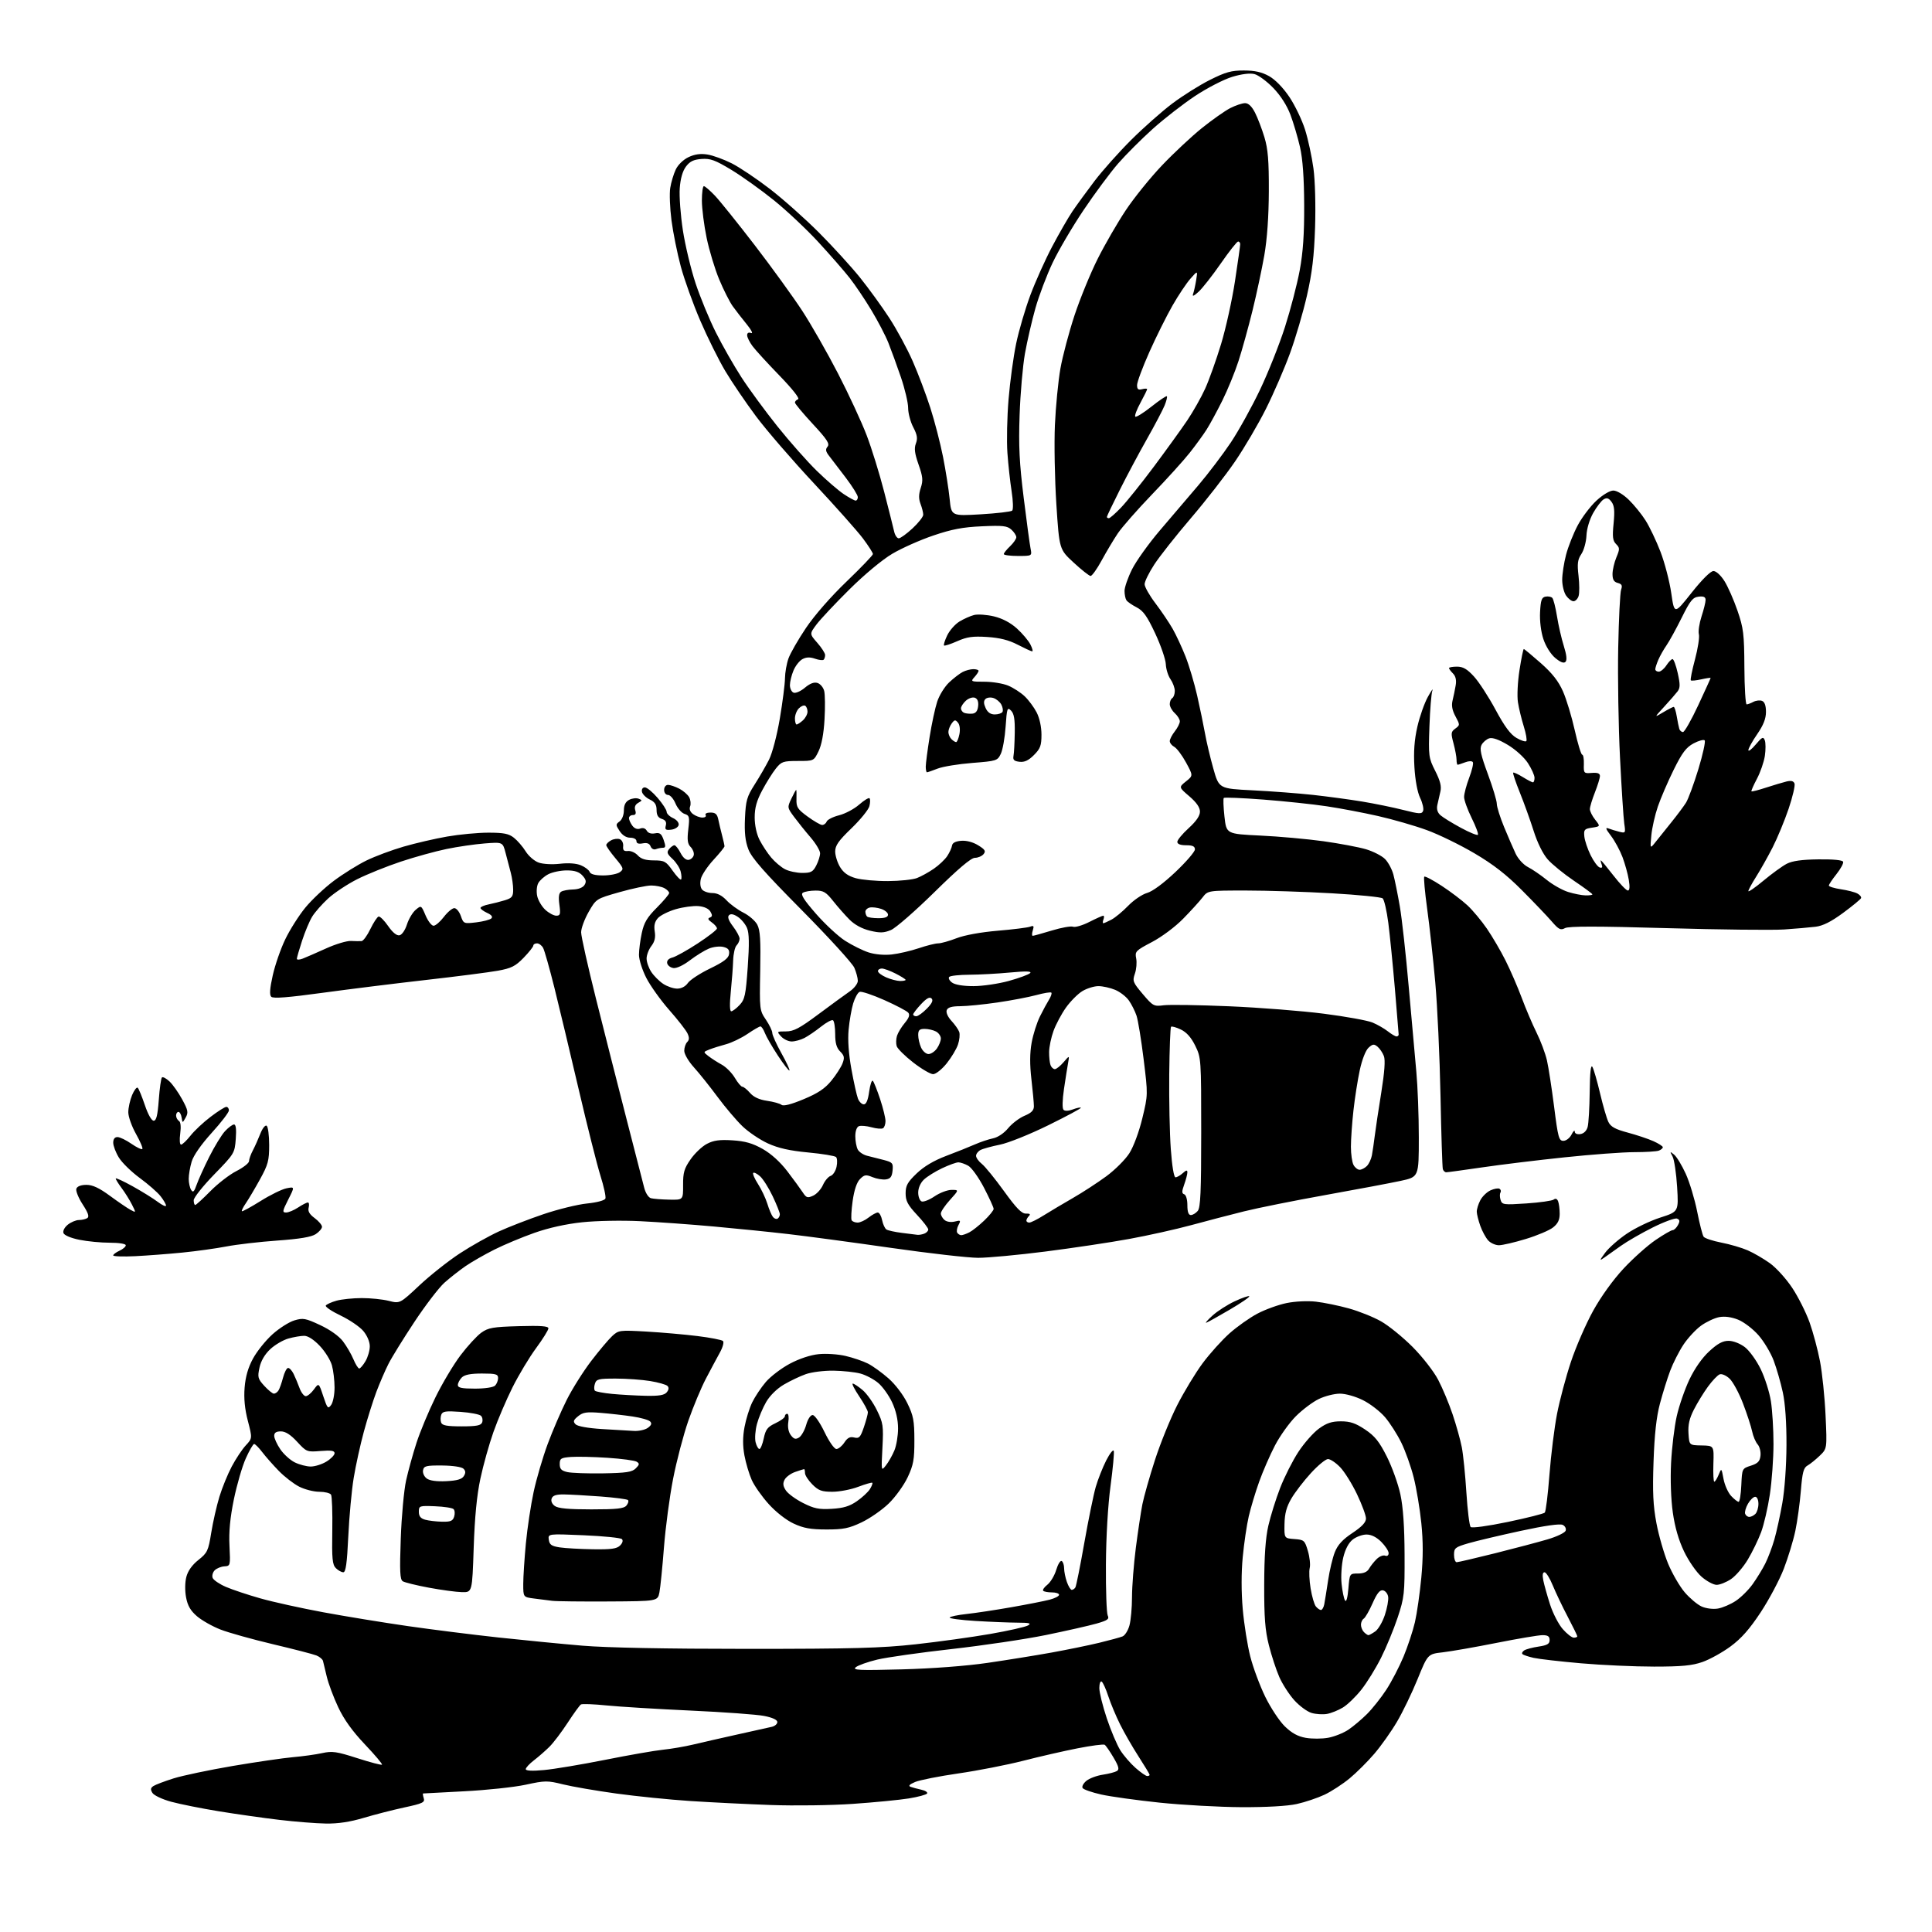 <?xml version="1.0" encoding="UTF-8" standalone="no"?>
<svg 
  version="1.1" 
  xmlns="http://www.w3.org/2000/svg" 
  xmlns:xlink="http://www.w3.org/1999/xlink" 
  xmlns:svg="http://www.w3.org/2000/svg"
  xmlns:rdf="http://www.w3.org/1999/02/22-rdf-syntax-ns#"
  xmlns:cc="http://creativecommons.org/ns#"
  xmlns:dc="http://purl.org/dc/elements/1.1/"
  viewBox="0 0 768 768"
  width="768"
  height="768"
>
<style>svg {background-color: white; }</style>"
<path stroke="none" fill="black" fill-rule="evenodd" d="M129.57,724.89C125.68,724.83 117.33,724.17 111.00,723.42C104.67,722.67 93.86,721.13 86.97,720.01C80.08,718.88 71.58,717.18 68.07,716.23C64.54,715.27 61.22,713.71 60.60,712.72C59.75,711.35 59.84,710.72 61.00,709.97C61.83,709.43 65.42,708.07 69.00,706.94C72.58,705.82 83.15,703.59 92.50,702.00C101.85,700.41 112.65,698.84 116.50,698.50C120.35,698.17 125.56,697.44 128.07,696.89C132.07,696.01 133.82,696.26 142.03,698.90C147.19,700.56 151.61,701.72 151.85,701.48C152.09,701.24 149.03,697.61 145.04,693.41C140.08,688.18 136.74,683.53 134.44,678.64C132.59,674.71 130.55,669.25 129.90,666.50C129.26,663.75 128.58,660.93 128.39,660.24C128.21,659.55 127.03,658.57 125.78,658.07C124.53,657.56 116.75,655.55 108.50,653.60C100.25,651.64 90.87,649.02 87.66,647.77C84.45,646.52 80.25,644.15 78.32,642.50C75.75,640.30 74.59,638.31 73.97,635.00C73.47,632.34 73.51,629.00 74.08,626.82C74.70,624.43 76.39,622.07 78.88,620.10C82.43,617.28 82.81,616.48 83.97,609.28C84.66,605.00 86.12,598.58 87.21,595.00C88.30,591.42 90.51,586.01 92.12,582.96C93.74,579.91 96.24,576.14 97.69,574.58C100.32,571.74 100.32,571.74 98.53,564.83C97.30,560.11 96.89,555.90 97.24,551.57C97.59,547.22 98.64,543.59 100.59,540.02C102.15,537.15 105.62,532.83 108.31,530.41C110.99,528.00 114.91,525.51 117.01,524.88C120.47,523.84 121.44,524.02 127.28,526.75C131.17,528.57 134.75,531.11 136.33,533.19C137.76,535.07 139.63,538.27 140.48,540.30C141.33,542.34 142.37,544.00 142.80,544.00C143.22,544.00 144.34,542.69 145.28,541.10C146.23,539.50 147.00,536.83 147.00,535.17C147.00,533.39 145.95,530.90 144.42,529.09C143.01,527.41 138.95,524.64 135.40,522.95C131.86,521.26 129.21,519.47 129.51,518.98C129.82,518.48 131.74,517.61 133.79,517.04C135.83,516.48 140.34,516.01 143.81,516.01C147.28,516.00 152.11,516.50 154.54,517.11C158.97,518.23 158.97,518.23 166.73,510.95C171.00,506.95 178.22,501.24 182.76,498.26C187.30,495.29 194.28,491.37 198.26,489.54C202.24,487.72 210.22,484.63 216.00,482.67C221.78,480.71 229.58,478.79 233.34,478.41C237.35,478.00 240.38,477.18 240.66,476.44C240.93,475.75 240.04,471.65 238.68,467.34C237.33,463.03 233.43,447.57 230.03,433.00C226.63,418.43 222.28,400.24 220.37,392.58C218.45,384.92 216.45,377.84 215.91,376.83C215.37,375.82 214.27,375.00 213.46,375.00C212.66,375.00 212.00,375.40 212.00,375.88C212.00,376.36 210.26,378.55 208.14,380.74C204.87,384.10 203.27,384.90 197.89,385.88C194.37,386.51 181.60,388.16 169.50,389.53C157.40,390.90 138.82,393.21 128.20,394.66C114.48,396.54 108.60,397.00 107.83,396.23C107.07,395.47 107.24,393.02 108.42,387.73C109.33,383.64 111.56,377.19 113.39,373.40C115.21,369.60 118.79,363.96 121.33,360.85C123.87,357.74 128.98,352.93 132.68,350.16C136.38,347.39 142.22,343.75 145.67,342.06C149.12,340.38 155.77,337.90 160.46,336.54C165.14,335.18 172.92,333.38 177.74,332.54C182.56,331.70 189.93,331.00 194.12,331.00C200.24,331.00 202.23,331.39 204.29,333.02C205.70,334.13 207.80,336.56 208.96,338.43C210.12,340.30 212.44,342.31 214.16,342.90C215.91,343.52 219.58,343.71 222.60,343.36C225.95,342.97 229.04,343.19 230.90,343.96C232.52,344.63 234.10,345.82 234.40,346.59C234.76,347.53 236.54,348.00 239.78,348.00C242.44,348.00 245.42,347.41 246.40,346.70C248.05,345.49 247.93,345.11 244.59,341.10C242.61,338.74 241.00,336.42 241.00,335.94C241.00,335.46 241.87,334.61 242.93,334.04C243.99,333.47 245.55,333.27 246.40,333.60C247.25,333.93 247.84,335.16 247.72,336.35C247.55,338.00 247.99,338.45 249.63,338.28C250.79,338.16 252.55,338.95 253.53,340.03C254.80,341.44 256.63,342.01 259.90,342.02C264.12,342.04 264.73,342.37 267.36,346.08C268.93,348.30 270.45,349.89 270.73,349.61C271.01,349.32 270.94,347.91 270.58,346.46C270.22,345.01 268.75,342.75 267.33,341.43C265.18,339.44 264.95,338.77 265.99,337.51C266.68,336.68 267.63,336.00 268.10,336.00C268.57,336.00 269.66,337.38 270.53,339.06C271.52,340.98 272.74,342.00 273.80,341.80C274.72,341.62 275.62,340.75 275.79,339.86C275.96,338.97 275.40,337.54 274.53,336.68C273.32,335.46 273.11,333.90 273.61,329.66C274.19,324.69 274.06,324.16 272.11,323.53C270.93,323.16 269.32,321.31 268.53,319.43C267.75,317.54 266.40,316.00 265.55,316.00C264.67,316.00 264.00,315.14 264.00,314.00C264.00,312.86 264.67,312.00 265.55,312.00C266.40,312.00 268.41,312.68 270.02,313.51C271.63,314.34 273.40,315.88 273.97,316.94C274.53,317.99 274.70,319.63 274.33,320.57C273.92,321.66 274.35,322.78 275.53,323.64C276.55,324.39 278.22,325.00 279.25,325.00C280.28,325.00 280.84,324.55 280.50,324.00C280.15,323.43 280.98,323.00 282.42,323.00C284.39,323.00 285.09,323.62 285.53,325.75C285.84,327.26 286.52,330.13 287.05,332.12C287.57,334.10 288.00,336.04 288.00,336.41C288.00,336.78 286.04,339.20 283.64,341.79C281.25,344.38 278.98,347.78 278.60,349.35C278.19,351.05 278.38,352.76 279.08,353.60C279.72,354.37 281.57,355.00 283.18,355.00C285.12,355.00 287.02,355.97 288.81,357.89C290.29,359.48 293.31,361.68 295.53,362.80C297.75,363.91 300.23,366.06 301.03,367.57C302.18,369.74 302.43,373.69 302.20,385.95C301.90,401.28 301.94,401.63 304.45,405.33C305.85,407.40 307.00,409.78 307.00,410.63C307.00,411.48 308.63,415.08 310.61,418.64C312.60,422.19 314.04,425.29 313.81,425.52C313.58,425.76 311.51,423.09 309.22,419.60C306.93,416.12 304.60,412.08 304.05,410.63C303.50,409.18 302.70,408.01 302.27,408.02C301.85,408.03 299.51,409.38 297.09,411.03C294.66,412.67 290.83,414.51 288.59,415.11C286.34,415.71 283.38,416.65 282.00,417.19C279.51,418.18 279.51,418.18 281.64,419.84C282.82,420.75 285.18,422.27 286.90,423.21C288.62,424.15 290.96,426.51 292.11,428.46C293.26,430.41 294.61,432.00 295.11,432.00C295.60,432.00 296.98,433.11 298.15,434.46C299.58,436.11 301.82,437.14 304.90,437.59C307.43,437.95 310.03,438.67 310.67,439.19C311.44,439.80 314.47,439.03 319.44,436.96C325.12,434.60 327.89,432.75 330.46,429.62C332.34,427.32 334.35,424.20 334.92,422.70C335.79,420.43 335.63,419.63 333.98,417.98C332.54,416.54 332.00,414.65 332.00,411.06C332.00,408.34 331.60,405.87 331.12,405.57C330.63,405.27 328.50,406.42 326.37,408.11C324.24,409.81 321.28,411.83 319.80,412.60C318.31,413.37 316.02,414.00 314.70,414.00C313.39,414.00 311.50,413.10 310.50,412.00C308.72,410.03 308.75,410.00 312.44,410.00C315.51,410.00 317.85,408.76 325.34,403.18C330.38,399.43 335.96,395.35 337.75,394.12C339.55,392.87 341.00,390.99 341.00,389.90C341.00,388.82 340.38,386.49 339.62,384.72C338.86,382.95 329.45,372.63 318.72,361.79C303.71,346.64 298.80,341.05 297.49,337.61C296.25,334.36 295.88,330.99 296.14,325.23C296.46,318.25 296.90,316.69 299.95,311.91C301.85,308.94 304.43,304.48 305.69,302.00C306.99,299.43 308.84,292.41 309.99,285.65C311.09,279.13 312.02,271.93 312.04,269.65C312.07,267.37 312.69,263.81 313.43,261.74C314.17,259.67 317.30,254.21 320.40,249.61C323.74,244.64 330.28,237.15 336.51,231.18C342.28,225.64 347.00,220.72 347.00,220.24C347.00,219.75 345.23,216.99 343.07,214.09C340.90,211.19 332.13,201.32 323.57,192.16C315.01,183.00 304.65,171.00 300.55,165.51C296.45,160.01 290.94,151.91 288.32,147.51C285.69,143.10 281.21,134.08 278.36,127.45C275.51,120.83 272.03,111.15 270.63,105.95C269.23,100.75 267.57,92.51 266.93,87.63C266.30,82.76 266.07,76.94 266.43,74.70C266.79,72.46 267.77,69.17 268.62,67.39C269.52,65.50 271.63,63.45 273.70,62.47C276.16,61.30 278.47,60.98 281.20,61.42C283.38,61.76 287.71,63.34 290.85,64.92C293.98,66.50 300.81,71.08 306.02,75.09C311.23,79.10 320.02,86.91 325.53,92.44C331.05,97.97 338.40,106.03 341.87,110.34C345.33,114.65 350.57,121.87 353.51,126.39C356.45,130.90 360.64,138.63 362.81,143.57C364.98,148.51 368.14,156.86 369.83,162.14C371.53,167.42 373.79,176.19 374.87,181.62C375.94,187.05 377.13,194.57 377.50,198.32C378.17,205.13 378.17,205.13 389.84,204.45C396.25,204.07 401.89,203.41 402.36,202.98C402.83,202.54 402.73,199.13 402.14,195.34C401.55,191.58 400.79,184.68 400.46,180.00C400.13,175.32 400.33,165.74 400.92,158.71C401.50,151.67 402.86,141.71 403.94,136.56C405.01,131.41 407.55,122.77 409.57,117.35C411.59,111.93 415.50,103.22 418.26,98.00C421.02,92.78 424.65,86.47 426.32,84.00C428.00,81.53 431.93,76.12 435.06,72.00C438.19,67.88 444.75,60.52 449.63,55.65C454.51,50.79 461.87,44.27 465.99,41.17C470.11,38.06 476.85,33.83 480.97,31.76C487.18,28.65 489.50,28.00 494.48,28.02C498.84,28.03 501.60,28.65 504.50,30.28C506.93,31.64 510.08,34.88 512.54,38.54C514.76,41.85 517.57,47.69 518.78,51.53C519.99,55.36 521.49,62.31 522.12,66.97C522.78,71.87 523.04,81.77 522.76,90.47C522.38,101.85 521.60,108.41 519.53,117.50C518.03,124.10 514.99,134.45 512.77,140.50C510.56,146.55 506.27,156.45 503.24,162.50C500.22,168.55 494.67,178.00 490.91,183.50C487.15,189.00 479.27,199.12 473.38,206.00C467.50,212.88 460.96,221.16 458.84,224.41C456.73,227.65 455.00,231.17 455.00,232.23C455.00,233.29 456.94,236.71 459.31,239.83C461.68,242.95 464.76,247.53 466.17,250.00C467.57,252.47 469.87,257.43 471.28,261.00C472.69,264.57 474.76,271.55 475.89,276.50C477.01,281.45 478.41,288.20 479.00,291.50C479.58,294.80 481.07,301.10 482.31,305.50C484.57,313.50 484.57,313.50 498.03,314.17C505.44,314.54 516.23,315.36 522.00,315.99C527.77,316.63 536.55,317.81 541.50,318.63C546.45,319.45 553.79,320.95 557.81,321.97C564.24,323.60 565.20,323.65 565.71,322.32C566.02,321.50 565.49,319.17 564.52,317.16C563.45,314.94 562.55,310.11 562.25,304.89C561.89,298.81 562.23,294.10 563.42,288.89C564.35,284.82 566.23,279.48 567.61,277.00C568.99,274.52 569.79,273.40 569.39,274.50C568.98,275.60 568.46,282.03 568.22,288.78C567.81,300.60 567.90,301.27 570.53,306.46C572.53,310.43 573.08,312.61 572.57,314.68C572.19,316.23 571.65,318.64 571.36,320.02C571.01,321.71 571.44,323.07 572.67,324.12C573.68,324.99 577.29,327.21 580.71,329.06C584.12,330.91 587.17,332.16 587.48,331.85C587.79,331.54 586.68,328.55 585.02,325.20C583.36,321.85 582.00,318.07 582.00,316.81C582.00,315.54 582.91,312.11 584.02,309.19C585.13,306.26 585.79,303.47 585.48,302.97C585.16,302.45 583.88,302.47 582.40,303.04C581.01,303.57 579.67,304.00 579.43,304.00C579.20,304.00 579.00,303.11 579.00,302.01C579.00,300.92 578.46,298.00 577.80,295.52C576.70,291.44 576.77,290.89 578.51,289.62C580.39,288.24 580.39,288.14 578.57,284.76C577.27,282.35 576.92,280.43 577.43,278.40C577.82,276.81 578.38,274.11 578.66,272.41C579.01,270.36 578.65,268.79 577.59,267.73C576.72,266.86 576.00,265.89 576.00,265.57C576.00,265.26 577.43,265.00 579.17,265.00C581.58,265.00 583.20,265.94 585.92,268.91C587.89,271.06 591.75,277.01 594.50,282.12C598.08,288.77 600.44,291.95 602.80,293.32C604.61,294.38 606.38,294.95 606.73,294.61C607.07,294.26 606.62,291.62 605.72,288.74C604.82,285.86 603.77,281.54 603.40,279.14C603.02,276.73 603.29,271.04 604.02,266.39C604.73,261.78 605.51,258.00 605.73,258.00C605.96,258.00 609.00,260.52 612.48,263.59C617.05,267.63 619.51,270.77 621.31,274.84C622.68,277.95 624.78,284.89 625.98,290.25C627.18,295.61 628.52,300.00 628.95,300.00C629.38,300.00 629.68,301.69 629.61,303.75C629.50,307.39 629.60,307.49 632.75,307.25C635.05,307.07 636.00,307.42 636.00,308.46C636.00,309.27 635.10,312.21 634.00,315.00C632.90,317.79 632.00,320.77 632.00,321.63C632.00,322.48 632.94,324.38 634.10,325.84C636.20,328.50 636.20,328.50 632.85,329.01C629.82,329.46 629.53,329.80 629.80,332.51C629.96,334.15 631.09,337.50 632.30,339.96C633.51,342.41 635.13,344.60 635.91,344.84C636.87,345.14 637.12,344.75 636.69,343.64C636.35,342.74 636.20,342.00 636.37,342.00C636.54,342.00 638.78,344.70 641.34,348.00C643.90,351.30 646.49,354.00 647.09,354.00C647.81,354.00 647.94,352.58 647.47,349.75C647.09,347.41 645.95,343.34 644.96,340.69C643.96,338.05 641.90,334.25 640.39,332.26C638.29,329.51 638.05,328.81 639.41,329.33C640.38,329.70 642.33,330.29 643.72,330.64C646.17,331.26 646.23,331.15 645.67,327.39C645.36,325.25 644.59,313.46 643.98,301.19C643.36,288.92 643.04,269.35 643.26,257.69C643.49,246.04 644.00,235.55 644.42,234.39C645.00,232.74 644.70,232.16 643.08,231.73C641.56,231.33 641.00,230.38 641.00,228.22C641.00,226.58 641.69,223.60 642.53,221.58C643.92,218.25 643.91,217.77 642.42,216.28C641.08,214.94 640.90,213.42 641.43,208.06C641.92,203.03 641.73,201.01 640.60,199.49C639.46,197.97 638.73,197.74 637.45,198.52C636.53,199.08 634.67,201.53 633.30,203.95C631.84,206.57 630.75,210.23 630.64,212.93C630.53,215.44 629.62,218.73 628.62,220.23C627.13,222.46 626.92,224.03 627.49,228.91C627.87,232.18 627.88,235.79 627.52,236.93C627.16,238.07 626.25,239.00 625.49,239.00C624.73,239.00 623.41,238.00 622.56,236.78C621.70,235.56 621.00,232.72 621.00,230.49C621.00,228.25 621.69,223.77 622.53,220.54C623.37,217.31 625.46,212.04 627.17,208.83C628.88,205.62 632.23,201.20 634.62,199.00C637.13,196.68 639.95,195.00 641.32,195.00C642.70,195.00 645.28,196.54 647.48,198.68C649.57,200.71 652.57,204.40 654.14,206.89C655.72,209.38 658.39,214.97 660.07,219.33C661.74,223.68 663.67,231.07 664.35,235.76C665.58,244.27 665.58,244.27 672.42,235.64C676.61,230.35 679.98,227.00 681.12,227.00C682.20,227.00 684.03,228.67 685.49,230.98C686.87,233.17 689.20,238.46 690.67,242.73C693.07,249.71 693.35,251.99 693.42,265.25C693.46,273.36 693.87,280.00 694.32,280.00C694.76,280.00 695.97,279.55 696.99,279.00C698.02,278.46 699.56,278.28 700.43,278.61C701.47,279.01 702.00,280.48 702.00,282.99C702.00,285.68 700.99,288.25 698.50,291.86C696.57,294.66 695.00,297.51 695.00,298.19C695.00,298.87 696.31,297.87 697.92,295.96C700.44,292.97 700.93,292.74 701.53,294.26C701.91,295.23 701.92,298.02 701.56,300.47C701.19,302.91 699.77,307.01 698.41,309.58C697.04,312.15 696.06,314.40 696.23,314.57C696.41,314.74 699.01,314.08 702.02,313.09C705.04,312.11 708.69,311.02 710.15,310.66C711.99,310.21 712.96,310.45 713.35,311.46C713.65,312.26 712.60,316.77 711.01,321.48C709.41,326.20 706.55,333.11 704.65,336.85C702.74,340.58 699.79,345.83 698.09,348.51C696.39,351.20 695.00,353.77 695.00,354.23C695.00,354.69 697.73,352.81 701.06,350.03C704.39,347.26 708.53,344.26 710.27,343.36C712.47,342.22 716.28,341.69 722.86,341.61C728.82,341.54 732.44,341.90 732.68,342.58C732.88,343.17 731.69,345.37 730.03,347.47C728.36,349.56 727.00,351.61 727.00,352.02C727.00,352.44 729.14,353.09 731.75,353.49C734.36,353.88 737.31,354.63 738.31,355.17C739.31,355.70 739.98,356.52 739.81,357.00C739.64,357.47 736.43,360.11 732.68,362.88C727.87,366.42 724.63,368.05 721.68,368.40C719.38,368.68 713.77,369.17 709.22,369.48C704.67,369.79 683.67,369.56 662.55,368.95C634.82,368.15 623.59,368.15 622.11,368.94C620.36,369.88 619.62,369.50 616.82,366.26C615.03,364.19 609.73,358.64 605.03,353.92C598.86,347.70 593.64,343.64 586.16,339.23C580.47,335.87 571.92,331.70 567.16,329.97C562.40,328.23 553.71,325.73 547.86,324.40C542.01,323.07 532.79,321.32 527.37,320.51C521.96,319.69 510.66,318.50 502.26,317.85C493.86,317.21 486.76,316.91 486.48,317.19C486.20,317.46 486.32,320.80 486.74,324.60C487.50,331.50 487.50,331.50 501.00,332.15C508.43,332.50 519.73,333.52 526.13,334.41C532.52,335.31 540.12,336.74 543.00,337.59C545.88,338.45 549.28,340.19 550.55,341.46C551.82,342.73 553.32,345.51 553.89,347.64C554.46,349.76 555.61,355.44 556.44,360.26C557.28,365.08 558.87,379.48 559.99,392.26C561.11,405.04 562.47,420.23 563.01,426.00C563.55,431.77 564.00,443.56 564.00,452.18C564.00,467.86 564.00,467.86 556.75,469.42C552.76,470.28 539.38,472.80 527.00,475.02C514.62,477.24 500.00,480.17 494.50,481.54C489.00,482.91 479.55,485.37 473.50,487.02C467.45,488.67 456.33,491.14 448.78,492.52C441.24,493.90 426.26,496.14 415.50,497.51C404.74,498.88 392.75,500.00 388.84,500.00C384.94,500.00 369.32,498.22 354.12,496.04C338.93,493.86 320.58,491.39 313.34,490.56C306.10,489.72 292.82,488.37 283.84,487.56C274.85,486.74 261.65,485.79 254.50,485.44C247.18,485.08 237.09,485.27 231.41,485.87C225.00,486.55 218.06,488.09 212.41,490.09C207.51,491.82 200.35,494.81 196.50,496.75C192.65,498.68 187.49,501.64 185.04,503.32C182.59,505.01 178.80,507.99 176.62,509.94C174.45,511.90 169.09,518.90 164.72,525.50C160.35,532.10 155.71,539.61 154.41,542.19C153.10,544.76 150.94,549.78 149.60,553.32C148.27,556.87 146.03,563.98 144.63,569.14C143.23,574.29 141.41,582.55 140.60,587.50C139.78,592.45 138.82,602.91 138.45,610.75C137.94,621.53 137.45,625.00 136.46,625.00C135.74,625.00 134.41,624.26 133.51,623.36C132.13,621.99 131.90,619.61 132.09,608.51C132.21,601.25 131.98,594.78 131.59,594.15C131.20,593.52 129.09,593.00 126.90,593.00C124.71,593.00 121.12,592.08 118.92,590.96C116.72,589.84 113.08,587.02 110.83,584.71C108.57,582.39 105.61,579.04 104.25,577.25C102.88,575.46 101.43,574.00 101.02,574.00C100.61,574.00 99.12,576.59 97.70,579.75C96.28,582.91 94.16,590.23 92.97,596.00C91.46,603.38 90.94,608.87 91.22,614.50C91.61,622.38 91.58,622.50 89.19,622.65C87.86,622.73 86.13,623.44 85.35,624.22C84.57,625.01 84.20,626.36 84.53,627.23C84.87,628.10 87.25,629.72 89.82,630.82C92.39,631.93 98.55,633.98 103.50,635.38C108.45,636.79 119.70,639.27 128.50,640.90C137.30,642.53 152.38,644.99 162.00,646.38C171.62,647.77 187.82,649.80 198.00,650.91C208.18,652.01 223.25,653.48 231.50,654.18C241.08,654.99 264.75,655.45 297.00,655.45C339.05,655.45 350.26,655.14 364.00,653.63C373.07,652.63 386.41,650.78 393.64,649.52C400.86,648.26 407.61,646.74 408.64,646.14C410.12,645.28 409.27,645.05 404.41,645.03C401.05,645.01 393.53,644.71 387.69,644.35C381.85,643.99 377.27,643.38 377.51,642.98C377.76,642.59 380.78,641.96 384.23,641.59C387.68,641.22 395.68,640.01 402.00,638.90C408.32,637.79 415.19,636.44 417.25,635.90C419.31,635.36 421.00,634.49 421.00,633.96C421.00,633.43 419.72,633.00 418.17,633.00C416.61,633.00 415.05,632.72 414.70,632.37C414.35,632.02 415.10,630.92 416.36,629.94C417.61,628.95 419.20,626.29 419.87,624.04C420.55,621.79 421.53,620.21 422.05,620.53C422.57,620.85 423.00,622.15 423.00,623.41C423.00,624.67 423.49,627.12 424.10,628.85C424.70,630.58 425.58,632.00 426.04,632.00C426.50,632.00 427.15,631.56 427.48,631.03C427.81,630.50 429.41,622.52 431.03,613.31C432.66,604.09 434.71,594.09 435.58,591.07C436.46,588.05 438.33,583.32 439.74,580.54C441.16,577.77 442.50,576.06 442.74,576.75C442.97,577.43 442.39,583.72 441.45,590.71C440.42,598.39 439.69,610.78 439.62,621.97C439.55,632.16 439.88,641.26 440.34,642.20C441.04,643.61 440.29,644.14 435.84,645.41C432.90,646.24 423.89,648.28 415.81,649.94C407.73,651.60 390.85,654.11 378.31,655.52C365.76,656.93 352.44,658.82 348.70,659.72C344.96,660.62 341.14,661.98 340.20,662.74C338.74,663.93 341.34,664.05 358.50,663.60C370.55,663.28 384.06,662.26 392.50,661.03C400.20,659.91 411.68,658.06 418.00,656.92C424.32,655.77 432.88,654.02 437.00,653.02C441.12,652.02 445.28,650.89 446.23,650.50C447.18,650.12 448.42,648.16 448.97,646.15C449.53,644.14 449.99,639.04 449.99,634.80C450.00,630.57 450.68,621.79 451.51,615.30C452.35,608.81 453.52,601.02 454.11,598.00C454.71,594.98 456.95,587.06 459.10,580.41C461.25,573.76 465.23,563.94 467.95,558.60C470.67,553.26 475.21,545.76 478.05,541.93C480.89,538.10 485.69,532.77 488.71,530.07C491.74,527.37 496.75,523.82 499.86,522.18C502.96,520.54 508.17,518.66 511.43,517.99C514.86,517.29 519.79,517.06 523.10,517.43C526.25,517.79 532.13,518.99 536.16,520.11C540.20,521.23 545.98,523.54 549.00,525.26C552.02,526.97 557.66,531.55 561.53,535.43C565.45,539.37 569.95,545.15 571.70,548.50C573.43,551.80 576.02,557.99 577.45,562.26C578.88,566.52 580.52,572.37 581.08,575.26C581.65,578.14 582.47,586.27 582.91,593.31C583.36,600.36 584.12,606.52 584.61,607.00C585.12,607.51 591.37,606.66 599.41,604.99C607.05,603.39 613.65,601.73 614.07,601.29C614.49,600.86 615.33,594.06 615.93,586.18C616.54,578.30 617.90,567.43 618.95,562.02C620.00,556.61 622.48,547.31 624.47,541.34C626.46,535.38 630.43,526.26 633.29,521.08C636.46,515.36 641.21,508.76 645.42,504.25C649.23,500.17 654.95,495.07 658.12,492.92C661.29,490.76 664.35,489.00 664.91,489.00C665.47,489.00 666.41,488.09 667.01,486.99C667.85,485.42 667.76,484.85 666.63,484.41C665.84,484.11 661.51,485.69 657.02,487.93C652.53,490.17 646.81,493.47 644.31,495.25C641.81,497.04 638.80,499.17 637.63,499.99C635.75,501.31 635.81,501.07 638.07,497.99C639.49,496.07 643.34,492.67 646.64,490.44C649.93,488.20 655.92,485.31 659.95,484.02C667.28,481.66 667.28,481.66 666.68,471.84C666.35,466.44 665.54,461.01 664.88,459.76C663.75,457.64 663.79,457.59 665.50,459.00C666.51,459.82 668.59,463.25 670.12,466.61C671.64,469.97 673.68,476.72 674.65,481.61C675.62,486.50 676.77,491.01 677.22,491.62C677.67,492.24 680.84,493.29 684.27,493.96C687.70,494.62 692.42,496.01 694.77,497.04C697.12,498.06 701.09,500.38 703.59,502.17C706.09,503.97 710.08,508.38 712.45,511.97C714.83,515.56 717.92,521.72 719.33,525.65C720.73,529.58 722.60,536.56 723.48,541.15C724.36,545.74 725.36,555.43 725.69,562.68C726.30,575.85 726.30,575.85 723.36,578.68C721.75,580.23 719.56,581.99 718.51,582.58C716.94,583.46 716.46,585.30 715.87,592.58C715.47,597.49 714.49,604.66 713.68,608.52C712.87,612.38 710.80,619.17 709.09,623.61C707.38,628.05 703.24,635.84 699.90,640.91C695.48,647.61 692.20,651.33 687.91,654.49C684.66,656.88 679.64,659.66 676.75,660.67C672.63,662.11 668.49,662.50 657.50,662.50C649.80,662.50 636.75,661.91 628.50,661.19C620.25,660.47 611.78,659.50 609.67,659.03C607.57,658.56 605.55,657.89 605.20,657.53C604.85,657.18 605.18,656.51 605.94,656.03C606.71,655.56 609.28,654.88 611.67,654.53C615.06,654.02 616.00,653.46 616.00,651.94C616.00,650.48 615.30,650.00 613.17,650.00C611.62,650.00 603.40,651.38 594.92,653.07C586.44,654.76 576.82,656.44 573.53,656.82C567.57,657.50 567.57,657.50 563.50,667.50C561.26,673.00 557.56,680.65 555.28,684.50C553.01,688.35 548.98,694.04 546.32,697.14C543.67,700.25 539.25,704.65 536.50,706.93C533.75,709.20 529.25,712.13 526.50,713.43C523.75,714.72 518.80,716.39 515.50,717.12C511.77,717.95 503.46,718.42 493.50,718.38C484.70,718.33 470.07,717.52 461.00,716.58C451.93,715.63 441.47,714.18 437.76,713.35C434.05,712.52 430.72,711.36 430.35,710.76C429.98,710.16 430.67,708.87 431.88,707.89C433.10,706.91 436.02,705.82 438.38,705.47C440.74,705.11 443.26,704.46 443.99,704.01C445.02,703.37 444.73,702.22 442.64,698.65C441.17,696.15 439.59,693.87 439.12,693.57C438.65,693.28 433.82,693.91 428.38,694.98C422.95,696.04 413.22,698.27 406.76,699.93C400.30,701.58 388.72,703.85 381.02,704.96C373.33,706.07 365.56,707.61 363.77,708.37C361.51,709.33 360.96,709.93 362.00,710.30C362.82,710.59 364.76,711.11 366.29,711.45C367.83,711.78 368.84,712.46 368.54,712.94C368.24,713.42 364.96,714.31 361.25,714.91C357.54,715.51 347.52,716.48 339.00,717.07C330.48,717.66 315.85,717.86 306.50,717.52C297.15,717.19 282.75,716.47 274.50,715.94C266.25,715.40 252.97,714.06 245.00,712.96C237.03,711.86 227.51,710.22 223.85,709.32C217.60,707.77 216.71,707.77 208.93,709.46C204.37,710.44 193.42,711.61 184.57,712.06C175.73,712.50 168.36,712.90 168.18,712.93C168.01,712.97 168.13,713.83 168.45,714.85C168.97,716.47 167.98,716.93 160.77,718.48C156.22,719.46 148.93,721.33 144.57,722.63C139.19,724.24 134.38,724.97 129.57,724.89zM456.03,706.00C456.57,706.00 457.00,705.79 457.00,705.53C457.00,705.27 455.03,702.01 452.63,698.28C450.22,694.55 446.91,688.80 445.27,685.50C443.62,682.20 441.51,677.14 440.56,674.26C439.62,671.38 438.43,668.77 437.92,668.45C437.42,668.14 437.00,669.30 437.00,671.04C437.00,672.78 438.34,678.20 439.97,683.08C441.61,687.96 444.03,693.67 445.35,695.77C446.68,697.87 449.41,701.03 451.42,702.79C453.43,704.56 455.50,706.00 456.03,706.00zM216.25,703.62C220.24,703.26 231.15,701.43 240.50,699.57C249.85,697.70 260.20,695.89 263.50,695.55C266.80,695.21 272.20,694.29 275.50,693.50C278.80,692.71 286.68,690.91 293.00,689.51C299.32,688.10 305.51,686.72 306.75,686.45C307.99,686.18 309.00,685.33 309.00,684.55C309.00,683.65 307.11,682.77 303.75,682.11C300.86,681.54 287.70,680.58 274.50,679.98C261.30,679.37 246.30,678.46 241.16,677.94C236.02,677.42 231.41,677.24 230.93,677.55C230.44,677.85 228.07,681.11 225.67,684.80C223.27,688.48 220.00,692.80 218.40,694.38C216.81,695.96 214.04,698.38 212.25,699.75C210.46,701.12 209.00,702.70 209.00,703.26C209.00,703.93 211.53,704.06 216.25,703.62zM527.97,690.79C530.42,690.34 534.02,688.91 535.97,687.61C537.91,686.31 541.25,683.50 543.39,681.37C545.53,679.24 548.98,674.90 551.06,671.72C553.14,668.54 556.22,662.61 557.92,658.55C559.61,654.48 561.65,648.31 562.46,644.83C563.26,641.35 564.40,633.40 564.99,627.17C565.74,619.19 565.74,612.77 565.00,605.47C564.42,599.76 563.05,591.58 561.96,587.29C560.88,583.01 558.67,576.80 557.05,573.50C555.44,570.20 552.52,565.63 550.56,563.34C548.60,561.05 544.66,558.01 541.80,556.59C538.82,555.10 534.90,554.00 532.62,554.00C530.43,554.00 526.65,554.96 524.24,556.13C521.82,557.30 517.72,560.38 515.13,562.97C512.54,565.56 508.80,570.79 506.82,574.59C504.84,578.39 502.01,584.88 500.54,589.00C499.06,593.12 497.20,599.32 496.40,602.76C495.60,606.21 494.53,613.48 494.01,618.93C493.41,625.16 493.42,632.85 494.01,639.67C494.54,645.62 495.88,654.10 497.01,658.50C498.13,662.90 500.81,670.10 502.96,674.50C505.11,678.90 508.61,684.20 510.75,686.27C513.49,688.94 515.92,690.27 519.06,690.82C521.50,691.25 525.51,691.24 527.97,690.79zM527.50,681.31C525.85,681.60 523.09,681.43 521.37,680.92C519.65,680.42 516.56,678.15 514.51,675.88C512.46,673.61 509.77,669.44 508.54,666.63C507.30,663.81 505.44,658.12 504.40,654.00C502.90,648.09 502.51,643.00 502.54,630.00C502.57,618.54 503.07,611.36 504.19,606.48C505.07,602.62 507.18,595.87 508.88,591.48C510.58,587.09 513.84,580.64 516.13,577.15C518.41,573.66 522.09,569.50 524.29,567.90C527.37,565.67 529.40,565.00 533.04,565.00C536.72,565.00 538.86,565.73 542.64,568.25C546.52,570.85 548.26,573.01 551.28,579.00C553.36,583.12 555.78,589.88 556.67,594.00C557.76,599.08 558.30,606.83 558.34,618.00C558.40,633.52 558.24,635.00 555.59,643.00C554.03,647.67 551.06,654.89 548.97,659.04C546.89,663.19 543.38,668.87 541.17,671.66C538.97,674.45 535.66,677.65 533.83,678.76C532.00,679.87 529.15,681.02 527.50,681.31zM625.60,651.00C626.37,651.00 627.00,650.76 627.00,650.46C627.00,650.17 625.29,646.68 623.21,642.71C621.12,638.75 618.45,633.14 617.26,630.25C616.08,627.36 614.60,625.00 613.98,625.00C613.23,625.00 613.06,626.11 613.49,628.25C613.85,630.04 615.06,634.35 616.18,637.84C617.31,641.33 619.57,645.72 621.22,647.59C622.86,649.47 624.84,651.00 625.60,651.00zM543.98,650.00C544.30,650.00 545.52,649.32 546.70,648.50C547.88,647.67 549.58,644.76 550.49,642.02C551.40,639.29 552.00,636.03 551.82,634.78C551.65,633.54 550.72,632.37 549.77,632.19C548.50,631.95 547.39,633.33 545.63,637.30C544.31,640.30 542.72,643.05 542.11,643.43C541.50,643.81 541.00,644.90 541.00,645.86C541.00,646.82 541.54,648.14 542.20,648.80C542.86,649.46 543.66,650.00 543.98,650.00zM525.10,640.00C525.58,640.00 526.16,638.99 526.41,637.75C526.65,636.51 527.34,632.23 527.94,628.24C528.53,624.25 529.74,619.18 530.63,616.97C531.79,614.07 533.74,611.95 537.62,609.38C541.39,606.87 543.00,605.15 543.00,603.62C543.00,602.43 541.39,598.08 539.43,593.97C537.47,589.86 534.46,585.04 532.74,583.25C531.02,581.46 528.84,580.00 527.90,580.00C526.97,580.00 523.90,582.52 521.09,585.60C518.27,588.67 514.79,593.21 513.35,595.67C511.41,598.97 510.69,601.65 510.61,605.82C510.50,611.50 510.50,611.50 514.55,611.80C518.39,612.08 518.66,612.31 519.91,616.54C520.63,618.99 520.96,622.04 520.63,623.32C520.31,624.61 520.47,628.25 520.99,631.43C521.51,634.61 522.45,637.84 523.09,638.60C523.72,639.37 524.63,640.00 525.10,640.00zM682.88,639.43C684.73,639.12 687.93,637.75 689.98,636.39C692.04,635.03 695.07,632.03 696.72,629.71C698.38,627.39 700.64,623.70 701.74,621.50C702.84,619.30 704.46,615.02 705.33,612.00C706.20,608.98 707.63,602.45 708.50,597.50C709.43,592.26 710.12,582.65 710.15,574.50C710.19,565.58 709.66,557.96 708.70,553.50C707.87,549.65 706.23,543.96 705.06,540.85C703.89,537.75 701.16,533.19 698.98,530.72C696.81,528.25 693.18,525.49 690.93,524.59C688.28,523.53 685.60,523.17 683.40,523.58C681.53,523.94 678.27,525.47 676.17,526.99C674.07,528.52 670.93,531.91 669.19,534.53C667.46,537.15 665.09,541.81 663.93,544.89C662.77,547.98 660.93,553.88 659.84,558.00C658.45,563.23 657.68,570.18 657.31,581.00C656.88,593.14 657.13,598.45 658.46,605.50C659.39,610.45 661.49,617.70 663.11,621.61C664.74,625.52 667.71,630.64 669.72,632.99C671.73,635.33 674.75,637.87 676.44,638.62C678.19,639.40 680.94,639.75 682.88,639.43zM241.96,636.61C231.26,636.67 221.15,636.56 219.50,636.35C217.85,636.15 214.59,635.74 212.25,635.43C208.00,634.88 208.00,634.88 208.00,629.69C208.00,626.83 208.47,619.57 209.04,613.55C209.61,607.53 211.00,598.31 212.13,593.05C213.26,587.80 215.78,579.23 217.72,574.00C219.66,568.77 223.05,560.91 225.25,556.53C227.44,552.15 231.83,545.18 235.00,541.03C238.17,536.89 241.93,532.42 243.36,531.10C245.88,528.77 246.30,528.71 256.98,529.32C263.04,529.67 272.16,530.47 277.25,531.10C282.34,531.73 286.90,532.61 287.38,533.06C287.88,533.51 287.34,535.53 286.15,537.68C284.99,539.78 282.49,544.46 280.59,548.08C278.70,551.69 275.56,559.22 273.61,564.81C271.67,570.40 268.94,580.78 267.56,587.89C266.17,594.99 264.54,607.26 263.93,615.15C263.32,623.04 262.51,631.08 262.13,633.00C261.43,636.50 261.43,636.50 241.96,636.61zM536.00,631.50C536.50,625.50 536.50,625.50 539.82,625.50C542.02,625.50 543.49,624.87 544.18,623.64C544.76,622.61 546.11,620.89 547.19,619.81C548.27,618.73 549.79,618.09 550.58,618.39C551.43,618.72 552.00,618.32 552.00,617.39C552.00,616.54 550.68,614.53 549.08,612.92C547.17,611.02 545.13,610.00 543.21,610.00C541.59,610.00 539.13,610.90 537.74,611.99C536.10,613.28 534.77,615.81 533.97,619.11C533.30,621.93 532.99,626.64 533.30,629.59C533.60,632.54 534.22,635.52 534.68,636.22C535.18,637.00 535.69,635.17 536.00,631.50zM183.61,632.90C181.35,632.85 175.45,632.05 170.50,631.13C165.55,630.21 160.88,629.06 160.11,628.58C158.99,627.88 158.84,624.72 159.31,611.61C159.62,602.75 160.58,592.35 161.43,588.50C162.28,584.65 164.15,577.90 165.58,573.50C167.01,569.10 170.38,561.00 173.08,555.50C175.77,550.00 180.25,542.47 183.05,538.77C185.84,535.08 189.56,531.03 191.31,529.77C194.11,527.78 195.94,527.46 206.25,527.17C214.97,526.92 218.00,527.15 218.00,528.04C218.00,528.71 215.80,532.24 213.12,535.88C210.43,539.52 206.21,546.55 203.73,551.50C201.26,556.45 197.83,564.46 196.13,569.30C194.42,574.14 192.09,582.47 190.96,587.80C189.54,594.44 188.71,603.10 188.30,615.25C187.71,633.00 187.71,633.00 183.61,632.90zM682.39,630.00C681.11,630.00 678.41,628.54 676.38,626.76C674.34,624.97 671.24,620.49 669.45,616.75C667.29,612.25 665.79,607.06 664.97,601.25C664.23,596.04 663.95,588.09 664.28,581.51C664.59,575.46 665.59,567.12 666.52,563.00C667.44,558.88 669.71,552.31 671.55,548.42C673.66,543.99 676.61,539.77 679.44,537.17C682.76,534.10 684.79,533.00 687.13,533.00C688.98,533.00 691.68,534.05 693.60,535.50C695.42,536.90 698.23,540.79 699.91,544.25C701.58,547.69 703.40,553.42 703.96,557.00C704.53,560.58 704.99,568.23 704.99,574.00C704.99,579.77 704.34,588.81 703.54,594.08C702.75,599.35 701.18,606.11 700.06,609.10C698.94,612.09 696.56,616.99 694.76,619.99C692.97,622.98 689.97,626.46 688.10,627.72C686.23,628.97 683.66,630.00 682.39,630.00zM579.05,621.00C579.63,621.00 586.49,619.40 594.30,617.45C602.11,615.49 611.49,613.01 615.15,611.93C618.80,610.86 622.05,609.31 622.36,608.50C622.68,607.68 622.18,606.65 621.21,606.17C620.11,605.62 614.16,606.46 604.50,608.55C596.25,610.33 586.91,612.54 583.75,613.46C578.44,615.01 578.00,615.37 578.00,618.07C578.00,619.68 578.47,621.00 579.05,621.00zM235.68,615.86C242.98,615.97 245.19,615.66 246.49,614.36C247.48,613.38 247.77,612.37 247.22,611.82C246.71,611.31 239.89,610.63 232.06,610.29C217.82,609.68 217.82,609.68 218.16,612.09C218.44,614.05 219.25,614.61 222.50,615.11C224.70,615.44 230.63,615.78 235.68,615.86zM328.50,607.99C322.23,607.98 319.42,607.48 315.48,605.64C312.54,604.28 308.43,601.06 305.58,597.90C302.89,594.93 299.85,590.61 298.82,588.30C297.79,585.99 296.49,581.60 295.92,578.55C295.22,574.72 295.22,571.24 295.95,567.32C296.53,564.19 297.90,559.77 299.00,557.49C300.11,555.21 302.55,551.55 304.43,549.35C306.31,547.16 310.60,543.89 313.96,542.10C317.67,540.12 322.16,538.63 325.41,538.30C328.36,537.99 333.18,538.31 336.13,539.01C339.08,539.70 343.07,541.06 345.00,542.03C346.93,543.00 350.61,545.66 353.19,547.93C355.91,550.32 359.07,554.49 360.68,557.79C363.09,562.73 363.47,564.71 363.48,572.50C363.50,580.20 363.11,582.33 360.82,587.22C359.34,590.37 355.97,595.05 353.32,597.63C350.67,600.21 345.80,603.59 342.50,605.16C337.46,607.55 335.23,608.00 328.50,607.99zM175.68,604.90C179.10,604.98 179.99,604.62 180.53,602.90C180.90,601.74 180.80,600.40 180.30,599.90C179.81,599.41 176.51,598.90 172.96,598.76C166.70,598.51 166.50,598.58 166.50,600.95C166.50,602.72 167.20,603.60 169.00,604.11C170.38,604.49 173.38,604.85 175.68,604.90zM695.38,603.00C696.05,603.00 697.14,602.46 697.80,601.80C698.46,601.14 699.00,599.34 699.00,597.80C699.00,596.19 698.46,595.00 697.72,595.00C697.01,595.00 695.72,596.24 694.85,597.75C693.98,599.26 693.47,601.06 693.72,601.75C693.96,602.44 694.71,603.00 695.38,603.00zM235.07,600.00C245.21,600.00 248.01,599.69 249.02,598.48C249.72,597.64 249.99,596.66 249.63,596.30C249.27,595.94 244.37,595.30 238.74,594.88C233.11,594.46 226.57,594.09 224.22,594.06C221.13,594.02 219.76,594.46 219.31,595.64C218.92,596.65 219.39,597.81 220.53,598.64C221.86,599.62 225.97,600.00 235.07,600.00zM330.64,599.78C335.29,599.51 337.73,598.77 340.64,596.74C342.76,595.27 345.09,593.10 345.82,591.93C346.54,590.76 346.97,589.63 346.76,589.43C346.55,589.22 344.04,589.94 341.18,591.02C338.32,592.11 333.70,593.00 330.91,593.00C326.65,593.00 325.38,592.54 322.92,590.08C321.32,588.47 320.00,586.44 320.00,585.58C320.00,584.71 319.84,584.00 319.65,584.00C319.46,584.00 317.87,584.50 316.13,585.11C314.38,585.71 312.49,587.09 311.91,588.17C311.12,589.64 311.24,590.72 312.38,592.45C313.21,593.73 316.28,595.98 319.20,597.45C323.62,599.69 325.52,600.08 330.64,599.78zM691.13,597.00C691.56,597.00 692.04,594.02 692.20,590.38C692.50,583.78 692.51,583.75 696.00,582.63C698.77,581.74 699.57,580.91 699.82,578.66C700.00,577.10 699.49,575.08 698.69,574.16C697.88,573.25 696.90,570.92 696.50,569.00C696.10,567.08 694.48,562.09 692.88,557.92C691.29,553.75 688.88,549.30 687.54,548.04C686.18,546.76 684.44,546.00 683.59,546.33C682.76,546.65 680.67,548.84 678.95,551.20C677.22,553.57 674.71,557.67 673.36,560.32C671.55,563.86 670.98,566.38 671.20,569.82C671.50,574.50 671.50,574.50 676.42,574.59C681.33,574.68 681.33,574.68 681.10,581.84C680.97,585.78 681.13,589.00 681.46,589.00C681.78,589.00 682.56,587.76 683.18,586.25C684.30,583.50 684.30,583.50 685.13,587.91C685.58,590.33 686.94,593.37 688.15,594.66C689.36,595.95 690.70,597.00 691.13,597.00zM177.39,588.79C181.67,588.58 183.59,588.03 184.37,586.78C185.17,585.52 185.13,584.73 184.24,583.84C183.53,583.13 180.05,582.60 175.79,582.56C169.41,582.51 168.51,582.73 168.17,584.43C167.95,585.52 168.60,586.96 169.64,587.73C170.84,588.60 173.59,588.98 177.39,588.79zM239.72,585.68C248.98,585.52 251.25,585.18 252.72,583.71C254.22,582.21 254.28,581.79 253.08,581.05C252.30,580.56 247.12,579.87 241.58,579.50C236.03,579.13 229.47,578.98 227.00,579.16C222.96,579.47 222.50,579.76 222.50,581.99C222.50,583.94 223.16,584.63 225.50,585.17C227.15,585.55 233.55,585.78 239.72,585.68zM352.17,582.51C353.21,581.20 354.72,578.53 355.53,576.59C356.34,574.65 357.00,570.69 356.99,567.78C356.98,564.35 356.16,560.73 354.63,557.46C353.34,554.69 350.85,551.21 349.10,549.74C347.34,548.26 344.16,546.58 342.02,546.01C339.89,545.43 335.07,544.92 331.32,544.86C327.57,544.81 322.63,545.43 320.34,546.24C318.05,547.04 314.13,548.91 311.62,550.38C308.88,551.98 306.07,554.74 304.58,557.28C303.23,559.60 301.57,563.55 300.90,566.06C300.23,568.57 299.99,571.83 300.36,573.31C300.73,574.79 301.42,576.00 301.88,576.00C302.34,576.00 303.12,574.09 303.61,571.76C304.36,568.20 305.11,567.23 308.25,565.75C310.31,564.78 312.00,563.54 312.00,562.99C312.00,562.45 312.42,562.00 312.94,562.00C313.45,562.00 313.65,563.46 313.37,565.25C313.05,567.30 313.42,569.24 314.37,570.50C315.56,572.07 316.26,572.27 317.62,571.44C318.57,570.85 319.85,568.60 320.46,566.44C321.10,564.14 322.18,562.50 323.03,562.50C323.86,562.50 325.92,565.46 327.75,569.25C329.59,573.07 331.64,576.00 332.48,576.00C333.29,576.00 334.71,574.84 335.64,573.43C336.89,571.52 337.89,571.01 339.57,571.43C341.52,571.92 342.02,571.38 343.41,567.32C344.28,564.75 345.00,562.09 345.00,561.42C345.00,560.75 343.46,557.91 341.57,555.10C339.68,552.30 338.52,550.00 338.99,550.00C339.46,550.00 341.21,551.15 342.87,552.55C344.54,553.95 347.11,557.56 348.58,560.58C351.07,565.66 351.23,566.77 350.78,575.49C350.29,584.86 350.29,584.90 352.17,582.51zM123.50,582.97C125.15,582.98 127.96,582.10 129.75,581.01C131.54,579.92 133.00,578.42 133.00,577.68C133.00,576.66 131.67,576.45 127.46,576.79C122.03,577.24 121.85,577.17 118.12,573.13C115.49,570.28 113.48,569.00 111.65,569.00C109.78,569.00 109.00,569.52 109.00,570.77C109.00,571.74 110.09,574.14 111.43,576.11C112.76,578.07 115.35,580.42 117.18,581.32C119.00,582.22 121.85,582.96 123.50,582.97zM252.06,568.82C254.02,568.92 256.49,568.36 257.56,567.57C258.95,566.54 259.20,565.83 258.42,565.04C257.83,564.44 254.68,563.55 251.42,563.07C248.16,562.58 242.49,561.94 238.81,561.64C233.20,561.18 231.74,561.39 229.81,562.97C227.91,564.52 227.73,565.09 228.80,566.18C229.58,566.98 233.69,567.72 239.30,568.07C244.36,568.39 250.10,568.73 252.06,568.82zM183.50,567.00C189.44,567.00 191.19,566.66 191.66,565.43C191.99,564.57 191.79,563.39 191.20,562.80C190.62,562.22 186.97,561.52 183.09,561.24C177.19,560.82 175.94,561.00 175.41,562.37C175.07,563.27 175.05,564.67 175.36,565.50C175.80,566.65 177.70,567.00 183.50,567.00zM131.64,558.48C132.39,557.46 133.00,554.34 132.99,551.56C132.99,548.78 132.52,544.81 131.94,542.74C131.37,540.67 129.19,537.18 127.10,534.99C124.72,532.49 122.41,531.00 120.90,531.01C119.58,531.01 116.77,531.49 114.66,532.08C112.54,532.67 109.29,534.58 107.43,536.32C105.25,538.37 103.72,540.98 103.15,543.66C102.33,547.46 102.50,548.10 105.07,550.91C106.62,552.61 108.34,554.00 108.88,554.00C109.43,554.00 110.25,553.44 110.69,552.75C111.14,552.06 111.95,549.78 112.50,547.68C113.05,545.57 113.95,543.82 114.50,543.78C115.05,543.73 116.03,544.78 116.69,546.10C117.34,547.42 118.40,549.96 119.06,551.75C119.71,553.54 120.83,555.00 121.54,555.00C122.25,555.00 123.71,553.80 124.78,552.33C126.73,549.66 126.73,549.66 128.50,555.00C130.13,559.90 130.39,560.19 131.64,558.48zM256.63,554.85C261.97,554.96 264.08,554.61 265.04,553.46C265.87,552.45 265.98,551.58 265.33,550.93C264.79,550.39 261.69,549.52 258.43,548.98C255.17,548.45 249.04,548.01 244.82,548.01C237.92,548.00 237.07,548.21 236.48,550.08C236.11,551.22 236.12,552.45 236.49,552.83C236.86,553.20 239.94,553.77 243.33,554.10C246.72,554.43 252.71,554.76 256.63,554.85zM188.80,552.00C192.76,552.00 196.10,551.50 196.80,550.80C197.46,550.14 198.00,548.79 198.00,547.80C198.00,546.25 197.10,546.00 191.57,546.00C187.06,546.00 184.67,546.47 183.57,547.57C182.71,548.44 182.00,549.79 182.00,550.57C182.00,551.67 183.57,552.00 188.80,552.00zM479.50,525.81C478.95,525.98 480.07,524.69 482.00,522.95C483.93,521.20 487.89,518.65 490.81,517.29C493.74,515.92 496.35,515.01 496.61,515.28C496.88,515.55 493.37,517.96 488.80,520.63C484.24,523.31 480.05,525.64 479.50,525.81zM53.75,499.35C48.94,499.59 45.00,499.45 45.00,499.05C45.00,498.65 46.12,497.81 47.50,497.18C48.88,496.56 50.00,495.58 50.00,495.02C50.00,494.43 47.31,494.00 43.67,494.00C40.18,494.00 34.74,493.48 31.58,492.84C28.23,492.17 25.58,491.06 25.24,490.19C24.91,489.32 25.62,487.92 26.94,486.84C28.20,485.83 30.18,484.99 31.36,484.98C32.54,484.98 34.04,484.63 34.70,484.21C35.57,483.65 35.05,482.13 32.84,478.73C31.16,476.14 30.04,473.34 30.36,472.51C30.72,471.57 32.23,471.00 34.36,471.00C36.83,471.00 39.44,472.22 43.73,475.38C47.00,477.78 50.67,480.29 51.90,480.94C54.12,482.14 54.12,482.14 52.44,478.82C51.52,476.99 49.69,474.07 48.38,472.32C47.07,470.57 46.00,468.84 46.00,468.48C46.00,468.12 49.04,469.52 52.75,471.58C56.46,473.64 60.96,476.44 62.75,477.79C64.54,479.13 66.00,479.79 66.00,479.25C66.00,478.71 65.02,477.02 63.82,475.50C62.63,473.98 58.91,470.73 55.57,468.28C52.23,465.83 48.49,462.18 47.26,460.16C46.02,458.15 45.01,455.49 45.01,454.25C45.00,452.80 45.60,452.00 46.70,452.00C47.63,452.00 50.11,453.19 52.21,454.65C54.32,456.11 56.28,457.05 56.58,456.75C56.88,456.45 55.75,453.76 54.07,450.77C52.38,447.78 51.00,443.90 51.00,442.14C51.00,440.38 51.68,437.31 52.51,435.31C53.35,433.32 54.36,432.02 54.76,432.42C55.17,432.81 56.44,435.92 57.59,439.32C58.83,443.00 60.24,445.50 61.09,445.50C62.14,445.50 62.66,443.40 63.12,437.22C63.45,432.66 64.02,428.65 64.37,428.30C64.72,427.95 66.07,428.66 67.37,429.88C68.67,431.10 70.94,434.32 72.42,437.03C74.75,441.31 74.93,442.24 73.82,444.22C72.54,446.50 72.54,446.50 72.20,444.25C72.01,443.01 71.44,442.00 70.93,442.00C70.42,442.00 70.00,442.65 70.00,443.44C70.00,444.23 70.50,445.19 71.12,445.57C71.82,446.01 72.01,447.87 71.64,450.63C71.30,453.11 71.44,455.00 71.98,455.00C72.49,455.00 74.17,453.41 75.71,451.46C77.24,449.51 80.84,446.13 83.71,443.96C86.57,441.78 89.38,440.00 89.96,440.00C90.53,440.00 91.00,440.63 91.00,441.40C91.00,442.16 87.94,446.17 84.19,450.29C79.99,454.92 76.92,459.31 76.19,461.76C75.54,463.94 75.01,467.03 75.02,468.62C75.02,470.20 75.46,472.18 75.98,473.00C76.73,474.19 77.18,473.78 78.15,471.00C78.82,469.07 81.07,464.09 83.16,459.92C85.25,455.75 88.07,451.14 89.43,449.67C90.79,448.20 92.41,447.00 93.03,447.00C93.78,447.00 94.01,448.91 93.72,452.75C93.30,458.40 93.15,458.64 85.14,466.87C80.67,471.47 77.00,476.08 77.00,477.12C77.00,478.15 77.27,479.00 77.61,479.00C77.94,479.00 80.65,476.53 83.62,473.51C86.59,470.49 91.26,466.89 94.01,465.50C96.75,464.10 99.00,462.34 99.00,461.56C99.00,460.79 99.67,458.89 100.50,457.33C101.32,455.77 102.66,452.78 103.48,450.68C104.29,448.58 105.42,447.14 105.98,447.49C106.54,447.83 107.00,451.28 107.00,455.15C107.00,461.37 106.58,462.94 103.33,468.84C101.31,472.50 98.78,476.76 97.72,478.31C96.65,479.85 95.95,481.28 96.15,481.48C96.35,481.68 99.68,479.86 103.56,477.44C107.43,475.01 112.08,472.73 113.89,472.37C117.18,471.71 117.18,471.71 114.57,476.86C112.24,481.46 112.15,482.00 113.73,481.99C114.70,481.99 116.85,481.09 118.50,480.00C120.15,478.91 121.89,478.01 122.37,478.01C122.84,478.00 122.99,478.91 122.70,480.03C122.32,481.48 123.00,482.68 125.09,484.22C126.69,485.41 128.00,486.96 128.00,487.67C128.00,488.37 126.87,489.69 125.50,490.59C123.76,491.73 119.13,492.51 110.25,493.14C103.24,493.64 94.12,494.69 90.00,495.49C85.88,496.28 78.00,497.38 72.50,497.92C67.00,498.47 58.56,499.11 53.75,499.35zM595.85,495.00C594.45,495.00 592.52,494.13 591.56,493.07C590.60,492.00 589.20,489.42 588.45,487.32C587.70,485.22 587.07,482.69 587.04,481.70C587.02,480.71 587.64,478.66 588.43,477.15C589.21,475.63 591.04,473.85 592.50,473.18C593.96,472.52 595.57,472.24 596.09,472.56C596.61,472.88 596.77,473.56 596.45,474.08C596.13,474.59 596.16,475.92 596.51,477.02C597.11,478.91 597.72,478.99 606.82,478.38C612.14,478.02 617.01,477.33 617.63,476.84C618.36,476.27 618.99,476.53 619.38,477.56C619.72,478.44 620.00,480.67 620.00,482.51C620.00,484.94 619.27,486.43 617.35,487.94C615.89,489.09 611.03,491.15 606.54,492.51C602.06,493.88 597.25,495.00 595.85,495.00zM364.67,490.86C365.31,490.94 366.55,490.73 367.42,490.39C368.29,490.06 369.00,489.32 369.00,488.75C369.00,488.18 366.98,485.54 364.50,482.90C360.84,478.98 360.00,477.39 360.00,474.37C360.00,471.29 360.75,469.94 364.37,466.47C367.29,463.67 371.21,461.35 376.12,459.49C380.18,457.96 385.30,455.91 387.50,454.94C389.70,453.97 392.96,452.88 394.74,452.51C396.67,452.11 399.11,450.48 400.77,448.46C402.30,446.61 405.23,444.38 407.28,443.53C410.01,442.39 411.00,441.38 410.99,439.74C410.99,438.51 410.54,433.68 410.00,429.00C409.33,423.17 409.35,418.62 410.09,414.50C410.68,411.20 412.18,406.48 413.42,404.00C414.65,401.52 416.29,398.51 417.05,397.30C417.80,396.08 418.20,394.86 417.92,394.58C417.64,394.30 414.95,394.74 411.95,395.56C408.95,396.37 402.00,397.70 396.50,398.50C391.00,399.30 384.35,399.97 381.72,399.98C378.32,399.99 376.76,400.45 376.34,401.56C375.99,402.48 376.76,404.23 378.22,405.81C379.59,407.29 380.98,409.27 381.31,410.22C381.64,411.17 381.42,413.42 380.81,415.22C380.21,417.02 378.17,420.41 376.29,422.75C374.39,425.10 372.00,427.00 370.93,427.00C369.87,427.00 366.31,424.91 363.02,422.36C359.73,419.80 356.78,416.88 356.45,415.86C356.13,414.84 356.18,412.99 356.57,411.75C356.96,410.51 358.35,408.21 359.67,406.64C361.36,404.61 361.76,403.42 361.04,402.55C360.49,401.88 356.21,399.63 351.54,397.55C346.87,395.47 342.45,394.00 341.72,394.28C340.98,394.56 339.83,396.63 339.15,398.88C338.48,401.13 337.66,405.82 337.34,409.31C336.95,413.40 337.35,418.96 338.46,425.07C339.40,430.26 340.57,435.51 341.06,436.75C341.55,437.99 342.60,439.00 343.38,439.00C344.34,439.00 345.04,437.33 345.51,433.91C345.90,431.11 346.56,429.19 346.98,429.66C347.39,430.12 348.70,433.40 349.87,436.94C351.04,440.49 352.00,444.40 352.00,445.64C352.00,446.87 351.56,448.16 351.01,448.49C350.47,448.83 348.41,448.66 346.44,448.11C344.47,447.57 342.21,447.37 341.43,447.67C340.57,447.99 340.00,449.60 340.00,451.67C340.00,453.58 340.44,455.95 340.97,456.95C341.51,457.95 343.20,459.07 344.72,459.44C346.25,459.81 349.21,460.56 351.31,461.11C354.82,462.03 355.09,462.36 354.81,465.30C354.57,467.78 353.97,468.57 352.16,468.83C350.87,469.01 348.47,468.61 346.83,467.93C344.22,466.85 343.61,466.94 341.88,468.68C340.58,469.98 339.57,472.98 338.94,477.41C338.42,481.13 338.24,484.58 338.55,485.08C338.86,485.59 339.93,486.00 340.92,486.00C341.92,486.00 343.87,485.10 345.27,484.00C346.67,482.90 348.32,482.00 348.93,482.00C349.55,482.00 350.32,483.36 350.65,485.02C350.99,486.68 351.76,488.36 352.38,488.75C353.00,489.14 355.75,489.75 358.50,490.09C361.25,490.44 364.03,490.78 364.67,490.86zM382.12,491.00C382.68,491.00 384.11,490.50 385.32,489.88C386.52,489.27 389.19,487.15 391.25,485.18C393.31,483.21 395.00,481.12 394.99,480.55C394.99,479.97 393.25,476.18 391.14,472.11C389.02,468.05 386.21,464.13 384.89,463.40C383.58,462.67 381.82,462.06 381.00,462.05C380.18,462.03 377.25,463.09 374.50,464.39C371.75,465.69 368.49,467.73 367.25,468.92C365.90,470.21 365.00,472.27 365.00,474.07C365.00,475.72 365.62,477.30 366.37,477.59C367.12,477.88 369.44,476.96 371.51,475.56C373.58,474.15 376.62,473.00 378.26,473.00C381.23,473.00 381.23,473.00 377.62,477.00C375.63,479.20 374.00,481.62 374.00,482.38C374.00,483.14 374.67,484.31 375.49,484.99C376.35,485.71 378.04,485.95 379.54,485.58C381.88,484.99 382.01,485.11 381.01,486.99C380.40,488.12 380.18,489.48 380.51,490.02C380.85,490.56 381.57,491.00 382.12,491.00zM409.16,486.00C409.80,486.00 412.39,484.71 414.91,483.12C417.44,481.54 422.65,478.44 426.51,476.22C430.36,474.01 436.34,470.11 439.80,467.57C443.25,465.03 447.38,460.90 448.96,458.40C450.62,455.78 452.81,449.87 454.10,444.51C456.35,435.18 456.35,435.18 454.61,421.05C453.66,413.29 452.38,405.49 451.78,403.72C451.18,401.95 449.83,399.25 448.76,397.73C447.70,396.20 445.24,394.29 443.29,393.48C441.35,392.67 438.35,392.00 436.63,392.00C434.91,392.01 432.03,392.90 430.23,394.00C428.43,395.10 425.51,398.04 423.73,400.54C421.95,403.05 419.73,407.21 418.79,409.80C417.85,412.38 417.06,416.15 417.04,418.17C417.02,420.19 417.27,422.55 417.61,423.42C417.94,424.29 418.71,425.00 419.32,425.00C419.93,425.00 421.48,423.76 422.78,422.25C425.13,419.50 425.13,419.50 424.59,422.50C424.29,424.15 423.55,428.82 422.95,432.88C422.30,437.30 422.22,440.62 422.77,441.17C423.31,441.71 424.80,441.65 426.48,441.01C428.02,440.42 429.45,440.12 429.67,440.34C429.89,440.56 424.09,443.67 416.78,447.27C409.41,450.90 400.83,454.35 397.50,455.02C394.20,455.68 390.71,456.64 389.75,457.15C388.79,457.66 388.00,458.70 388.00,459.46C388.00,460.23 389.04,461.68 390.31,462.68C391.58,463.68 395.54,468.55 399.11,473.50C404.06,480.35 406.15,482.48 407.84,482.42C409.37,482.36 409.74,482.66 409.03,483.37C408.46,483.94 408.00,484.76 408.00,485.20C408.00,485.64 408.52,486.00 409.16,486.00zM309.11,484.43C309.60,484.13 310.00,483.35 310.00,482.69C310.00,482.04 308.71,478.80 307.14,475.50C305.57,472.20 303.32,468.64 302.13,467.59C300.95,466.54 299.73,465.93 299.42,466.25C299.11,466.56 299.96,468.55 301.32,470.66C302.68,472.77 304.35,476.30 305.03,478.50C305.70,480.70 306.70,483.06 307.24,483.74C307.78,484.42 308.63,484.73 309.11,484.43zM473.38,483.00C474.14,483.00 475.37,482.26 476.13,481.35C477.22,480.03 477.50,473.71 477.50,450.10C477.50,420.96 477.46,420.43 475.12,415.67C473.51,412.39 471.67,410.33 469.39,409.24C467.54,408.36 465.79,407.87 465.51,408.16C465.22,408.44 464.90,416.96 464.79,427.09C464.69,437.21 464.96,450.56 465.41,456.75C465.90,463.51 466.64,468.00 467.28,468.00C467.86,468.00 469.17,467.26 470.17,466.35C471.54,465.11 472.00,465.03 472.00,466.02C472.00,466.76 471.44,468.93 470.75,470.84C469.75,473.63 469.75,474.41 470.75,474.75C471.47,474.99 472.00,476.84 472.00,479.08C472.00,481.74 472.44,483.00 473.38,483.00zM266.04,476.88C271.57,477.00 271.57,477.00 271.54,471.09C271.51,466.10 271.97,464.50 274.53,460.84C276.19,458.45 279.11,455.68 281.03,454.69C283.69,453.30 286.06,452.97 291.18,453.30C296.22,453.62 299.15,454.46 303.18,456.73C306.55,458.64 310.15,461.90 313.00,465.63C315.48,468.88 318.22,472.64 319.11,473.99C320.53,476.17 321.01,476.32 323.24,475.30C324.63,474.67 326.38,472.76 327.13,471.06C327.88,469.37 329.26,467.74 330.18,467.44C331.10,467.15 332.16,465.54 332.53,463.86C332.90,462.18 332.82,460.42 332.34,459.94C331.87,459.47 326.88,458.65 321.25,458.12C313.87,457.42 309.42,456.42 305.26,454.53C302.09,453.08 297.53,450.01 295.13,447.70C292.73,445.39 288.26,440.12 285.21,436.00C282.16,431.88 277.94,426.60 275.83,424.27C273.70,421.92 272.00,419.01 272.00,417.72C272.00,416.45 272.53,414.87 273.17,414.23C274.03,413.37 274.06,412.44 273.28,410.78C272.69,409.52 269.44,405.35 266.04,401.50C262.65,397.65 258.56,391.93 256.94,388.78C255.32,385.63 254.00,381.49 254.00,379.58C254.00,377.66 254.50,373.75 255.12,370.88C256.01,366.73 257.23,364.68 261.12,360.79C263.80,358.10 266.00,355.49 266.00,354.99C266.00,354.48 265.13,353.60 264.07,353.04C263.00,352.47 260.66,352.00 258.86,352.00C257.05,352.00 251.40,353.19 246.28,354.64C236.99,357.28 236.99,357.28 233.99,362.51C232.35,365.39 231.00,369.04 231.01,370.62C231.01,372.20 233.67,384.07 236.91,397.00C240.15,409.93 245.58,431.30 248.97,444.50C252.36,457.70 255.56,470.16 256.09,472.18C256.63,474.27 257.79,476.06 258.77,476.31C259.72,476.56 262.99,476.82 266.04,476.88zM574.91,466.00C574.38,466.00 573.76,465.44 573.55,464.75C573.34,464.06 572.92,450.90 572.62,435.50C572.31,420.10 571.38,399.85 570.54,390.50C569.70,381.15 568.25,367.99 567.32,361.26C566.40,354.54 565.88,348.79 566.17,348.49C566.47,348.20 569.59,349.84 573.10,352.14C576.62,354.44 581.23,357.94 583.35,359.91C585.46,361.88 588.95,366.06 591.10,369.20C593.24,372.33 596.57,378.01 598.48,381.83C600.40,385.64 603.29,392.31 604.90,396.63C606.51,400.96 609.17,407.20 610.81,410.50C612.45,413.80 614.30,418.75 614.93,421.50C615.56,424.25 616.84,432.57 617.79,440.00C619.33,452.19 619.69,453.50 621.47,453.50C622.57,453.50 624.00,452.39 624.71,451.00C625.40,449.62 625.98,449.09 625.99,449.82C625.99,450.61 626.89,451.01 628.21,450.82C629.57,450.62 630.68,449.54 631.11,448.00C631.49,446.62 631.86,440.32 631.93,434.00C632.02,426.25 632.37,423.03 633.01,424.12C633.53,425.01 634.90,429.73 636.05,434.62C637.20,439.50 638.69,444.62 639.36,445.99C640.29,447.91 642.07,448.89 647.04,450.22C650.59,451.17 655.19,452.71 657.25,453.63C659.31,454.55 661.00,455.64 661.00,456.04C661.00,456.45 660.29,457.06 659.42,457.39C658.55,457.73 654.16,458.00 649.67,458.00C645.18,458.00 632.73,458.92 622.00,460.05C611.27,461.17 596.51,462.97 589.20,464.05C581.88,465.12 575.45,466.00 574.91,466.00zM540.46,465.00C541.23,465.00 542.53,464.33 543.35,463.51C544.17,462.69 545.07,460.78 545.35,459.26C545.64,457.74 546.15,454.25 546.49,451.50C546.83,448.75 547.99,441.03 549.07,434.35C550.38,426.18 550.73,421.41 550.12,419.81C549.62,418.49 548.48,416.81 547.59,416.07C546.21,414.93 545.67,414.99 544.02,416.48C542.88,417.52 541.45,421.15 540.54,425.37C539.69,429.29 538.55,436.55 538.01,441.50C537.46,446.45 537.01,452.89 537.01,455.82C537.00,458.74 537.47,462.00 538.04,463.07C538.60,464.13 539.70,465.00 540.46,465.00zM369.10,419.00C370.08,419.00 371.59,418.00 372.44,416.78C373.30,415.56 374.00,413.77 374.00,412.81C374.00,411.85 373.13,410.60 372.07,410.04C371.00,409.47 368.98,409.00 367.57,409.00C365.51,409.00 365.00,409.49 365.00,411.45C365.00,412.80 365.52,415.05 366.16,416.45C366.80,417.85 368.12,419.00 369.10,419.00zM555.13,412.00C555.61,412.00 555.99,411.66 555.99,411.25C555.98,410.84 555.31,402.68 554.50,393.13C553.68,383.57 552.50,371.77 551.88,366.89C551.25,362.02 550.24,357.62 549.62,357.11C549.00,356.61 539.94,355.70 529.47,355.10C519.00,354.49 503.62,354.00 495.29,354.00C480.15,354.00 480.15,354.00 478.03,356.75C476.86,358.26 473.41,362.06 470.35,365.18C467.19,368.42 461.84,372.41 457.93,374.47C451.43,377.88 451.10,378.23 451.65,380.99C451.97,382.59 451.74,385.31 451.14,387.04C450.12,389.97 450.33,390.51 454.27,395.16C458.32,399.93 458.67,400.12 462.61,399.61C464.87,399.32 476.57,399.50 488.61,400.01C500.65,400.52 517.60,401.85 526.28,402.97C534.96,404.08 543.65,405.66 545.59,406.47C547.53,407.28 550.28,408.86 551.69,409.97C553.11,411.09 554.66,412.00 555.13,412.00zM364.25,403.97C364.94,403.96 366.82,402.60 368.43,400.96C370.50,398.85 371.05,397.65 370.31,396.91C369.56,396.16 368.32,396.83 366.13,399.17C364.41,401.00 363.01,402.84 363.00,403.25C363.00,403.66 363.56,403.99 364.25,403.97zM290.68,402.00C291.21,402.00 292.71,400.88 294.00,399.50C296.08,397.29 296.45,395.57 297.24,384.37C297.89,375.20 297.81,370.96 296.96,368.91C296.32,367.37 294.67,365.36 293.29,364.46C291.61,363.35 290.46,363.14 289.78,363.82C289.10,364.50 289.63,365.95 291.38,368.26C292.82,370.15 294.00,372.34 294.00,373.14C294.00,373.94 293.46,375.14 292.80,375.80C292.14,376.46 291.53,379.14 291.44,381.75C291.36,384.36 290.93,389.99 290.50,394.25C290.00,399.13 290.07,402.00 290.68,402.00zM269.19,392.99C270.86,393.00 272.48,392.14 273.45,390.75C274.31,389.51 278.27,386.93 282.25,385.00C287.62,382.41 289.58,380.93 289.81,379.29C290.05,377.61 289.50,376.91 287.55,376.42C286.12,376.07 283.54,376.36 281.80,377.08C280.06,377.80 276.66,379.90 274.23,381.75C271.64,383.73 268.94,384.99 267.68,384.81C266.49,384.64 265.38,383.77 265.21,382.87C265.02,381.85 265.79,381.02 267.29,380.64C268.60,380.31 273.13,377.79 277.34,375.04C281.55,372.29 285.00,369.61 285.00,369.08C285.00,368.55 284.07,367.46 282.93,366.66C281.44,365.62 281.23,365.08 282.18,364.74C283.19,364.37 283.24,363.81 282.40,362.38C281.71,361.20 279.92,360.38 277.62,360.19C275.60,360.02 271.56,360.57 268.65,361.41C265.73,362.26 262.54,363.85 261.54,364.95C260.25,366.38 259.89,367.91 260.27,370.28C260.65,372.63 260.26,374.32 258.93,376.05C257.89,377.40 257.04,379.62 257.03,381.00C257.02,382.38 257.86,384.79 258.90,386.36C259.93,387.93 262.07,390.07 263.64,391.10C265.21,392.14 267.71,392.99 269.19,392.99zM386.96,392.00C390.58,392.00 396.91,391.07 401.02,389.94C405.13,388.80 408.95,387.39 409.50,386.81C410.21,386.06 407.85,385.99 401.50,386.59C396.55,387.06 389.28,387.45 385.33,387.47C381.39,387.49 377.79,387.87 377.34,388.33C376.88,388.79 377.38,389.80 378.44,390.58C379.65,391.47 382.86,392.00 386.96,392.00zM357.75,389.96C358.99,389.98 360.00,389.78 360.00,389.52C360.00,389.26 358.22,388.13 356.04,387.02C353.86,385.91 351.39,385.00 350.54,385.00C349.69,385.00 349.00,385.47 349.00,386.05C349.00,386.62 350.46,387.73 352.25,388.51C354.04,389.29 356.51,389.94 357.75,389.96zM120.30,381.08C121.56,380.60 125.72,378.78 129.55,377.05C133.37,375.31 137.85,373.96 139.50,374.05C141.15,374.13 143.05,374.16 143.73,374.10C144.41,374.05 145.98,371.89 147.23,369.30C148.48,366.72 149.95,364.48 150.50,364.34C151.05,364.20 152.75,365.89 154.29,368.11C156.05,370.66 157.70,372.01 158.79,371.80C159.77,371.61 161.04,369.77 161.77,367.49C162.47,365.29 164.04,362.67 165.25,361.66C167.43,359.83 167.45,359.84 169.18,363.91C170.14,366.16 171.56,368.00 172.34,368.00C173.12,368.00 174.96,366.43 176.43,364.50C177.90,362.57 179.78,361.00 180.60,361.00C181.43,361.00 182.59,362.41 183.19,364.12C184.26,367.19 184.38,367.23 189.31,366.65C192.08,366.32 194.79,365.61 195.33,365.07C195.96,364.44 195.38,363.68 193.65,362.89C192.19,362.22 191.00,361.34 191.00,360.92C191.00,360.50 192.46,359.87 194.25,359.51C196.04,359.15 198.96,358.40 200.75,357.85C203.52,356.99 204.00,356.38 203.99,353.67C203.99,351.93 203.57,348.93 203.06,347.00C202.55,345.07 201.62,341.53 200.99,339.11C199.85,334.72 199.85,334.72 192.67,335.28C188.73,335.59 181.90,336.58 177.50,337.49C173.10,338.40 164.93,340.65 159.34,342.51C153.75,344.37 145.95,347.51 142.01,349.49C138.07,351.48 132.86,354.94 130.43,357.17C128.00,359.41 125.15,362.65 124.10,364.37C123.04,366.09 121.24,370.39 120.09,373.92C118.94,377.44 118.00,380.69 118.00,381.14C118.00,381.59 119.03,381.56 120.30,381.08zM354.47,379.42C357.20,379.12 362.03,378.00 365.19,376.94C368.35,375.87 371.85,375.00 372.96,375.00C374.07,375.00 377.35,374.08 380.24,372.96C383.42,371.73 389.89,370.55 396.61,369.98C402.72,369.47 408.51,368.74 409.48,368.37C410.92,367.82 411.11,368.08 410.55,369.85C410.17,371.03 410.16,372.00 410.53,372.00C410.89,372.00 414.30,371.05 418.11,369.90C421.91,368.74 425.72,368.06 426.57,368.39C427.42,368.71 430.32,367.86 433.02,366.49C435.72,365.12 438.22,364.00 438.57,364.00C438.93,364.00 438.95,364.68 438.64,365.50C438.32,366.32 438.30,367.00 438.58,367.00C438.87,367.00 440.31,366.36 441.80,365.58C443.28,364.80 446.29,362.32 448.47,360.06C450.66,357.80 454.04,355.51 455.97,354.97C458.14,354.36 462.48,351.16 467.25,346.65C471.51,342.61 475.00,338.57 475.00,337.66C475.00,336.43 474.09,336.00 471.50,336.00C469.23,336.00 468.00,335.53 468.00,334.65C468.00,333.91 470.03,331.46 472.50,329.21C475.52,326.46 477.00,324.30 477.00,322.64C477.00,320.96 475.63,318.99 472.78,316.54C468.56,312.93 468.56,312.93 471.43,310.63C474.31,308.34 474.31,308.34 471.46,303.10C469.89,300.22 467.79,297.43 466.80,296.89C465.81,296.36 465.00,295.33 465.00,294.60C465.00,293.87 465.90,292.13 467.00,290.73C468.10,289.33 469.00,287.54 469.00,286.75C469.00,285.96 468.10,284.50 467.00,283.50C465.90,282.50 465.00,280.89 465.00,279.90C465.00,278.92 465.45,277.84 466.00,277.50C466.55,277.16 467.00,275.88 467.00,274.66C467.00,273.44 466.23,271.35 465.29,270.00C464.35,268.66 463.51,265.97 463.43,264.03C463.35,262.09 461.45,256.59 459.22,251.81C455.99,244.92 454.46,242.78 451.83,241.43C450.00,240.49 448.17,239.22 447.77,238.61C447.36,238.00 447.02,236.33 447.02,234.91C447.01,233.49 448.35,229.62 450.00,226.32C451.64,223.03 456.61,216.09 461.02,210.91C465.44,205.74 472.33,197.65 476.34,192.94C480.34,188.23 486.18,180.53 489.32,175.82C492.45,171.11 497.67,161.68 500.90,154.88C504.14,148.07 508.59,136.88 510.79,130.00C512.99,123.12 515.63,113.00 516.65,107.50C517.99,100.27 518.48,93.06 518.43,81.50C518.39,70.71 517.85,63.22 516.78,58.50C515.90,54.65 514.19,48.86 512.97,45.62C511.58,41.92 509.05,37.97 506.13,34.95C503.58,32.31 500.22,29.84 498.66,29.45C496.87,29.00 493.58,29.41 489.79,30.56C486.47,31.57 479.88,34.97 475.13,38.11C470.38,41.26 462.81,47.14 458.30,51.18C453.80,55.22 447.57,61.45 444.46,65.01C441.36,68.58 435.18,76.90 430.75,83.50C426.31,90.10 420.76,99.55 418.41,104.50C416.07,109.45 413.00,117.55 411.60,122.50C410.20,127.45 408.33,135.55 407.44,140.50C406.56,145.45 405.60,156.47 405.31,165.00C404.88,177.31 405.22,184.07 406.93,197.83C408.11,207.36 409.34,216.47 409.67,218.08C410.25,221.00 410.25,221.00 404.62,221.00C401.53,221.00 399.01,220.66 399.02,220.25C399.03,219.84 400.15,218.44 401.52,217.15C402.88,215.85 404.00,214.23 404.00,213.55C404.00,212.87 403.12,211.51 402.04,210.54C400.37,209.02 398.66,208.83 390.29,209.21C382.71,209.55 378.35,210.38 371.00,212.88C365.77,214.65 358.44,217.91 354.70,220.13C350.71,222.49 343.65,228.36 337.63,234.33C331.99,239.92 326.11,246.18 324.57,248.24C321.78,251.98 321.78,251.98 324.89,255.53C326.60,257.47 328.00,259.65 328.00,260.37C328.00,261.08 327.74,261.93 327.41,262.25C327.09,262.57 325.55,262.39 323.99,261.85C322.00,261.15 320.49,261.20 318.99,262.01C317.80,262.64 316.19,264.69 315.42,266.55C314.64,268.41 314.00,271.03 314.00,272.36C314.00,273.69 314.66,275.04 315.47,275.35C316.28,275.66 318.30,274.78 319.95,273.38C321.99,271.67 323.61,271.06 324.98,271.49C326.09,271.85 327.28,273.27 327.63,274.67C327.98,276.06 328.04,281.16 327.76,286.00C327.44,291.70 326.60,296.15 325.38,298.65C323.50,302.50 323.50,302.50 317.16,302.50C311.32,302.50 310.63,302.73 308.42,305.50C307.10,307.15 304.66,311.04 303.01,314.14C300.78,318.31 300.00,321.12 300.00,324.93C300.00,328.06 300.76,331.58 301.95,333.91C303.03,336.01 305.10,339.16 306.57,340.90C308.04,342.65 310.51,344.73 312.07,345.54C313.63,346.34 316.71,347.00 318.92,347.00C322.37,347.00 323.17,346.58 324.47,344.05C325.31,342.43 326.00,340.24 326.00,339.19C326.00,338.14 324.30,335.31 322.23,332.89C320.15,330.48 317.21,326.81 315.68,324.75C312.95,321.07 312.93,320.95 314.57,317.50C315.48,315.58 316.34,314.00 316.48,314.00C316.62,314.00 316.68,315.64 316.61,317.64C316.51,320.85 317.03,321.66 321.00,324.57C323.48,326.38 326.08,327.90 326.78,327.93C327.49,327.97 328.30,327.37 328.60,326.60C328.89,325.83 331.12,324.70 333.54,324.09C335.97,323.48 339.55,321.58 341.51,319.86C343.47,318.14 345.33,317.00 345.65,317.32C345.98,317.64 345.95,319.05 345.60,320.46C345.25,321.86 342.04,325.81 338.48,329.25C333.32,334.21 332.00,336.10 332.00,338.49C332.01,340.15 332.89,342.94 333.96,344.70C335.35,346.97 337.15,348.24 340.20,349.10C342.57,349.75 348.32,350.27 353.00,350.24C357.68,350.22 362.85,349.67 364.50,349.04C366.15,348.41 369.17,346.74 371.20,345.34C373.24,343.94 375.65,341.66 376.56,340.27C377.47,338.88 378.32,337.01 378.45,336.12C378.60,335.05 379.85,334.41 382.09,334.23C384.19,334.06 386.78,334.75 388.84,336.02C391.59,337.71 391.96,338.34 390.97,339.54C390.30,340.34 388.76,341.00 387.53,341.00C386.02,341.00 380.87,345.37 371.45,354.64C363.83,362.13 356.05,368.92 354.17,369.70C351.37,370.87 349.83,370.92 345.82,369.96C342.68,369.20 339.75,367.62 337.70,365.57C335.94,363.80 333.01,360.48 331.19,358.18C328.37,354.62 327.34,354.00 324.19,354.02C322.16,354.02 319.90,354.41 319.16,354.88C318.15,355.52 319.43,357.57 324.36,363.23C327.96,367.35 333.17,372.19 335.95,373.97C338.73,375.75 342.92,377.83 345.25,378.59C347.81,379.42 351.48,379.75 354.47,379.42zM349.17,365.00C351.79,365.00 353.00,364.56 353.00,363.60C353.00,362.83 351.76,361.79 350.25,361.29C348.74,360.79 346.71,360.55 345.75,360.76C344.79,360.97 344.00,361.71 344.00,362.41C344.00,363.10 344.30,363.97 344.67,364.33C345.03,364.70 347.06,365.00 349.17,365.00zM221.13,364.00C222.72,364.00 222.88,363.42 222.36,359.63C221.94,356.58 222.16,355.02 223.07,354.46C223.79,354.01 225.92,353.62 227.82,353.58C229.91,353.53 231.69,352.83 232.34,351.81C233.17,350.51 232.98,349.64 231.55,348.06C230.21,346.58 228.46,346.00 225.30,346.00C222.88,346.00 219.59,346.68 217.98,347.51C216.37,348.34 214.57,349.94 213.96,351.07C213.35,352.21 213.17,354.48 213.55,356.21C213.92,357.91 215.37,360.36 216.76,361.65C218.15,362.94 220.12,364.00 221.13,364.00zM630.25,355.93C631.76,355.97 633.00,355.79 633.00,355.53C633.00,355.27 629.71,352.84 625.69,350.13C621.67,347.41 616.97,343.59 615.24,341.62C613.33,339.45 611.13,335.00 609.64,330.27C608.28,326.00 605.81,319.13 604.15,315.02C602.49,310.90 601.30,307.36 601.51,307.15C601.72,306.94 603.43,307.72 605.32,308.89C607.20,310.05 609.02,311.00 609.37,311.00C609.72,311.00 610.00,310.19 610.00,309.20C610.00,308.21 608.82,305.58 607.38,303.36C605.89,301.06 602.44,297.94 599.37,296.10C595.83,293.98 593.29,293.09 591.99,293.50C590.89,293.85 589.52,295.02 588.94,296.11C588.11,297.66 588.65,300.14 591.44,307.69C593.40,312.98 595.00,318.30 595.00,319.51C595.00,320.73 596.30,324.87 597.88,328.70C599.46,332.54 601.55,337.35 602.51,339.39C603.50,341.46 605.64,343.78 607.38,344.67C609.10,345.54 612.45,347.83 614.82,349.75C617.20,351.68 621.03,353.84 623.32,354.56C625.62,355.28 628.74,355.90 630.25,355.93zM260.71,337.56C259.89,337.87 258.98,337.39 258.62,336.44C258.18,335.29 257.20,334.92 255.49,335.25C253.82,335.57 253.00,335.27 253.00,334.36C253.00,333.58 251.95,333.00 250.52,333.00C248.95,333.00 247.42,332.04 246.33,330.38C244.72,327.92 244.71,327.68 246.31,326.52C247.27,325.81 248.00,323.94 248.00,322.17C248.00,320.05 248.66,318.72 250.08,317.96C251.22,317.35 252.91,317.14 253.83,317.49C255.36,318.08 255.35,318.22 253.71,319.14C252.52,319.81 252.12,320.80 252.52,322.07C252.95,323.42 252.66,324.00 251.57,324.00C250.71,324.00 250.01,324.56 250.03,325.25C250.05,325.94 250.67,327.30 251.40,328.27C252.26,329.39 253.39,329.79 254.50,329.36C255.59,328.94 256.57,329.27 257.10,330.21C257.63,331.16 258.86,331.56 260.34,331.27C262.30,330.90 262.94,331.38 263.82,333.91C264.68,336.38 264.62,337.00 263.53,337.00C262.78,337.00 261.51,337.25 260.71,337.56zM658.20,334.60C659.47,333.00 662.30,329.46 664.50,326.74C666.70,324.01 669.25,320.59 670.18,319.14C671.10,317.69 673.32,311.67 675.12,305.78C676.91,299.88 678.05,294.71 677.63,294.30C677.22,293.89 675.23,294.44 673.20,295.52C670.26,297.11 668.68,299.20 665.32,306.00C663.01,310.68 660.18,317.24 659.03,320.59C657.88,323.94 656.71,329.11 656.43,332.09C655.91,337.50 655.91,337.50 658.20,334.60zM266.82,329.81C264.60,330.07 264.24,329.79 264.67,328.16C265.03,326.78 264.56,326.00 263.09,325.53C261.61,325.06 261.00,324.03 261.00,321.99C261.00,319.84 260.31,318.78 258.26,317.80C256.76,317.08 255.37,315.70 255.19,314.74C254.99,313.71 255.47,313.00 256.35,313.00C257.17,313.00 259.45,314.88 261.42,317.18C263.39,319.48 265.00,321.96 265.00,322.70C265.00,323.44 266.14,324.56 267.54,325.20C268.98,325.86 269.95,327.03 269.78,327.93C269.62,328.79 268.28,329.64 266.82,329.81zM368.48,307.00C368.22,307.00 368.00,305.99 368.00,304.75C368.01,303.51 368.69,298.23 369.53,293.00C370.36,287.77 371.72,281.44 372.55,278.92C373.37,276.41 375.50,272.97 377.27,271.29C379.05,269.61 381.48,267.74 382.68,267.12C383.89,266.50 385.80,266.00 386.93,266.00C388.07,266.00 389.00,266.30 389.00,266.67C389.00,267.04 388.26,268.17 387.35,269.17C385.76,270.92 385.93,271.00 391.38,271.00C394.51,271.00 398.74,271.70 400.78,272.55C402.83,273.41 405.78,275.32 407.34,276.80C408.90,278.29 411.04,281.17 412.09,283.21C413.24,285.44 414.00,288.96 414.00,292.04C414.00,296.39 413.55,297.60 411.01,300.14C408.85,302.31 407.25,303.05 405.26,302.82C403.11,302.57 402.59,302.06 402.88,300.50C403.10,299.40 403.32,295.25 403.38,291.29C403.47,285.89 403.10,283.67 401.90,282.47C400.43,281.00 400.25,281.53 399.75,288.84C399.45,293.22 398.59,298.09 397.84,299.65C396.52,302.41 396.16,302.52 386.49,303.28C381.00,303.71 374.80,304.72 372.73,305.53C370.66,306.34 368.74,307.00 368.48,307.00zM380.07,295.00C380.45,295.00 381.03,293.59 381.38,291.86C381.75,289.98 381.53,288.13 380.81,287.27C379.77,286.02 379.43,286.06 378.30,287.60C377.59,288.58 377.00,290.11 377.00,290.99C377.00,291.88 377.54,293.14 378.20,293.80C378.86,294.46 379.70,295.00 380.07,295.00zM669.02,291.00C669.61,291.00 672.33,286.23 675.05,280.40C677.77,274.56 680.00,269.66 680.00,269.50C680.00,269.34 678.33,269.59 676.28,270.05C674.23,270.51 672.36,270.69 672.12,270.45C671.87,270.21 672.62,266.47 673.78,262.14C674.94,257.82 675.63,253.32 675.33,252.14C675.02,250.97 675.50,247.78 676.38,245.06C677.27,242.35 678.00,239.39 678.00,238.50C678.00,237.31 677.25,236.95 675.25,237.18C672.91,237.45 671.90,238.70 668.50,245.55C666.30,249.98 663.58,254.93 662.45,256.55C661.32,258.17 659.86,260.76 659.20,262.30C658.54,263.84 658.00,265.52 658.00,266.05C658.00,266.57 658.62,267.00 659.38,267.00C660.15,267.00 661.51,265.88 662.41,264.50C663.31,263.12 664.41,262.00 664.86,262.00C665.31,262.00 666.24,264.50 666.92,267.55C667.92,272.02 667.92,273.43 666.89,274.80C666.19,275.73 663.79,278.48 661.56,280.91C657.50,285.32 657.50,285.32 661.12,283.16C663.11,281.97 665.00,281.00 665.32,281.00C665.65,281.00 666.19,282.69 666.53,284.75C666.88,286.81 667.33,289.06 667.55,289.75C667.76,290.44 668.42,291.00 669.02,291.00zM316.67,288.00C317.04,288.00 318.17,287.26 319.17,286.35C320.18,285.43 321.00,283.89 321.00,282.90C321.00,281.92 320.59,280.86 320.08,280.55C319.57,280.24 318.45,280.69 317.58,281.56C316.71,282.43 316.00,284.24 316.00,285.57C316.00,286.91 316.30,288.00 316.67,288.00zM386.50,283.69C387.88,283.56 388.60,282.65 388.82,280.74C389.03,278.92 388.59,277.78 387.53,277.37C386.64,277.03 385.06,277.55 383.96,278.53C382.88,279.51 382.00,280.88 382.00,281.57C382.00,282.27 382.56,283.07 383.25,283.36C383.94,283.64 385.40,283.79 386.50,283.69zM395.42,284.00C396.77,284.00 398.15,283.56 398.49,283.02C398.82,282.48 398.62,281.16 398.05,280.09C397.47,279.01 396.06,277.84 394.90,277.47C393.74,277.10 392.32,277.28 391.73,277.87C390.96,278.64 390.99,279.67 391.81,281.47C392.58,283.18 393.76,284.00 395.42,284.00zM622.30,263.10C621.62,263.78 620.28,263.26 618.21,261.53C616.42,260.02 614.47,256.91 613.52,254.05C612.55,251.13 612.02,246.84 612.20,243.34C612.44,238.60 612.84,237.45 614.36,237.17C615.38,236.97 616.59,237.19 617.05,237.66C617.51,238.12 618.35,241.42 618.93,244.99C619.50,248.57 620.72,253.88 621.64,256.79C622.76,260.36 622.97,262.43 622.30,263.10zM410.28,258.92C409.85,258.88 407.26,257.68 404.51,256.26C400.99,254.43 397.44,253.54 392.43,253.21C386.68,252.84 384.42,253.16 380.51,254.89C377.86,256.06 375.50,256.83 375.26,256.59C375.02,256.36 375.59,254.56 376.52,252.60C377.45,250.64 379.63,248.16 381.36,247.09C383.09,246.03 385.73,244.85 387.23,244.47C388.74,244.10 392.29,244.35 395.13,245.03C398.46,245.83 401.68,247.53 404.21,249.81C406.37,251.76 408.79,254.62 409.59,256.17C410.39,257.73 410.70,258.96 410.28,258.92zM433.52,228.95C432.96,228.93 429.93,226.54 426.80,223.64C421.09,218.38 421.09,218.38 419.92,200.44C419.28,190.57 419.02,176.43 419.34,169.00C419.67,161.57 420.66,151.45 421.53,146.50C422.41,141.55 424.94,132.02 427.15,125.32C429.37,118.62 433.52,108.50 436.38,102.82C439.23,97.15 444.25,88.47 447.53,83.55C450.81,78.62 457.28,70.61 461.91,65.75C466.53,60.89 473.66,54.22 477.75,50.93C481.84,47.64 486.93,44.06 489.05,42.97C491.18,41.89 493.83,41.00 494.94,41.00C496.27,41.00 497.62,42.29 498.89,44.78C499.95,46.86 501.63,51.25 502.62,54.53C504.04,59.22 504.42,63.82 504.38,76.00C504.34,86.05 503.71,95.02 502.58,101.50C501.62,107.00 499.50,116.90 497.88,123.50C496.25,130.10 493.76,139.10 492.33,143.50C490.91,147.90 488.01,154.99 485.89,159.25C483.77,163.51 480.96,168.68 479.65,170.75C478.34,172.81 475.32,176.97 472.92,180.00C470.53,183.03 463.81,190.45 457.98,196.50C452.16,202.55 446.03,209.53 444.36,212.00C442.70,214.47 439.81,219.31 437.94,222.75C436.07,226.19 434.08,228.98 433.52,228.95zM357.27,213.99C357.95,213.98 360.41,212.20 362.75,210.03C365.09,207.86 367.00,205.42 367.00,204.61C367.00,203.79 366.52,201.86 365.93,200.32C365.15,198.27 365.17,196.53 366.01,193.97C366.99,190.99 366.86,189.54 365.14,184.65C363.60,180.27 363.34,178.24 364.08,176.29C364.84,174.29 364.61,172.86 363.03,169.83C361.91,167.69 361.00,164.24 361.00,162.16C361.00,160.08 359.70,154.58 358.12,149.94C356.53,145.30 354.29,139.15 353.14,136.27C351.99,133.39 348.94,127.54 346.36,123.27C343.79,119.00 339.92,113.25 337.76,110.50C335.60,107.75 330.05,101.38 325.42,96.35C320.80,91.32 312.85,83.83 307.76,79.71C302.66,75.59 295.02,70.12 290.78,67.55C284.31,63.64 282.38,62.93 278.88,63.19C275.69,63.43 274.22,64.15 272.66,66.24C271.34,68.01 270.48,71.03 270.21,74.83C269.97,78.05 270.54,85.60 271.46,91.60C272.39,97.59 274.66,107.06 276.51,112.64C278.36,118.22 281.98,127.00 284.56,132.14C287.13,137.29 291.72,145.32 294.74,150.00C297.77,154.68 304.21,163.45 309.05,169.50C313.89,175.55 320.93,183.50 324.68,187.16C328.43,190.82 333.25,194.98 335.39,196.41C337.53,197.83 339.67,199.00 340.14,199.00C340.61,199.00 341.00,198.37 341.00,197.61C341.00,196.85 338.86,193.40 336.25,189.95C333.64,186.50 330.67,182.61 329.65,181.31C328.20,179.47 328.05,178.64 328.97,177.54C329.91,176.40 328.77,174.65 323.07,168.51C319.18,164.31 316.00,160.50 316.00,160.02C316.00,159.55 316.56,158.96 317.25,158.70C318.00,158.42 315.04,154.66 309.91,149.36C305.18,144.49 300.34,139.20 299.16,137.62C297.97,136.03 297.00,134.07 297.00,133.26C297.00,132.33 297.58,132.01 298.59,132.39C299.46,132.73 298.67,131.16 296.84,128.91C295.00,126.67 292.49,123.42 291.25,121.70C290.02,119.97 287.60,115.18 285.88,111.05C284.16,106.92 281.91,99.48 280.89,94.52C279.86,89.56 279.02,82.91 279.01,79.75C279.01,76.59 279.36,74.00 279.80,74.00C280.24,74.00 282.20,75.69 284.17,77.75C286.13,79.81 293.27,88.70 300.04,97.50C306.80,106.30 315.27,118.00 318.87,123.50C322.46,129.00 328.88,140.25 333.14,148.50C337.40,156.75 342.51,167.78 344.50,173.00C346.50,178.22 349.63,188.35 351.47,195.50C353.31,202.65 355.09,209.74 355.43,211.25C355.76,212.76 356.59,213.99 357.27,213.99zM440.79,206.00C441.23,206.00 443.41,204.09 445.65,201.75C447.89,199.41 453.75,192.10 458.68,185.50C463.60,178.90 469.57,170.64 471.93,167.14C474.29,163.64 477.51,157.94 479.08,154.48C480.65,151.01 483.49,143.05 485.39,136.79C487.29,130.53 489.78,119.27 490.92,111.78C492.06,104.28 493.00,97.67 493.00,97.08C493.00,96.48 492.63,96.00 492.17,96.00C491.71,96.00 488.61,99.94 485.27,104.75C481.93,109.56 477.96,114.62 476.44,116.00C474.51,117.75 473.86,117.99 474.28,116.82C474.61,115.90 475.16,113.42 475.50,111.32C476.11,107.50 476.11,107.50 473.24,110.75C471.66,112.53 468.43,117.36 466.07,121.49C463.72,125.61 459.58,133.91 456.89,139.94C454.20,145.98 452.00,151.88 452.00,153.07C452.00,154.74 452.46,155.11 454.00,154.71C455.10,154.42 456.00,154.42 456.00,154.71C456.00,154.99 454.80,157.43 453.34,160.12C451.87,162.81 450.95,165.29 451.29,165.62C451.63,165.96 454.50,164.18 457.67,161.67C460.84,159.15 463.62,157.28 463.85,157.52C464.08,157.75 463.67,159.41 462.93,161.22C462.19,163.02 459.03,169.03 455.90,174.56C452.77,180.09 447.91,189.19 445.11,194.79C442.30,200.39 440.00,205.20 440.00,205.48C440.00,205.77 440.36,206.00 440.79,206.00z" />

</svg>
